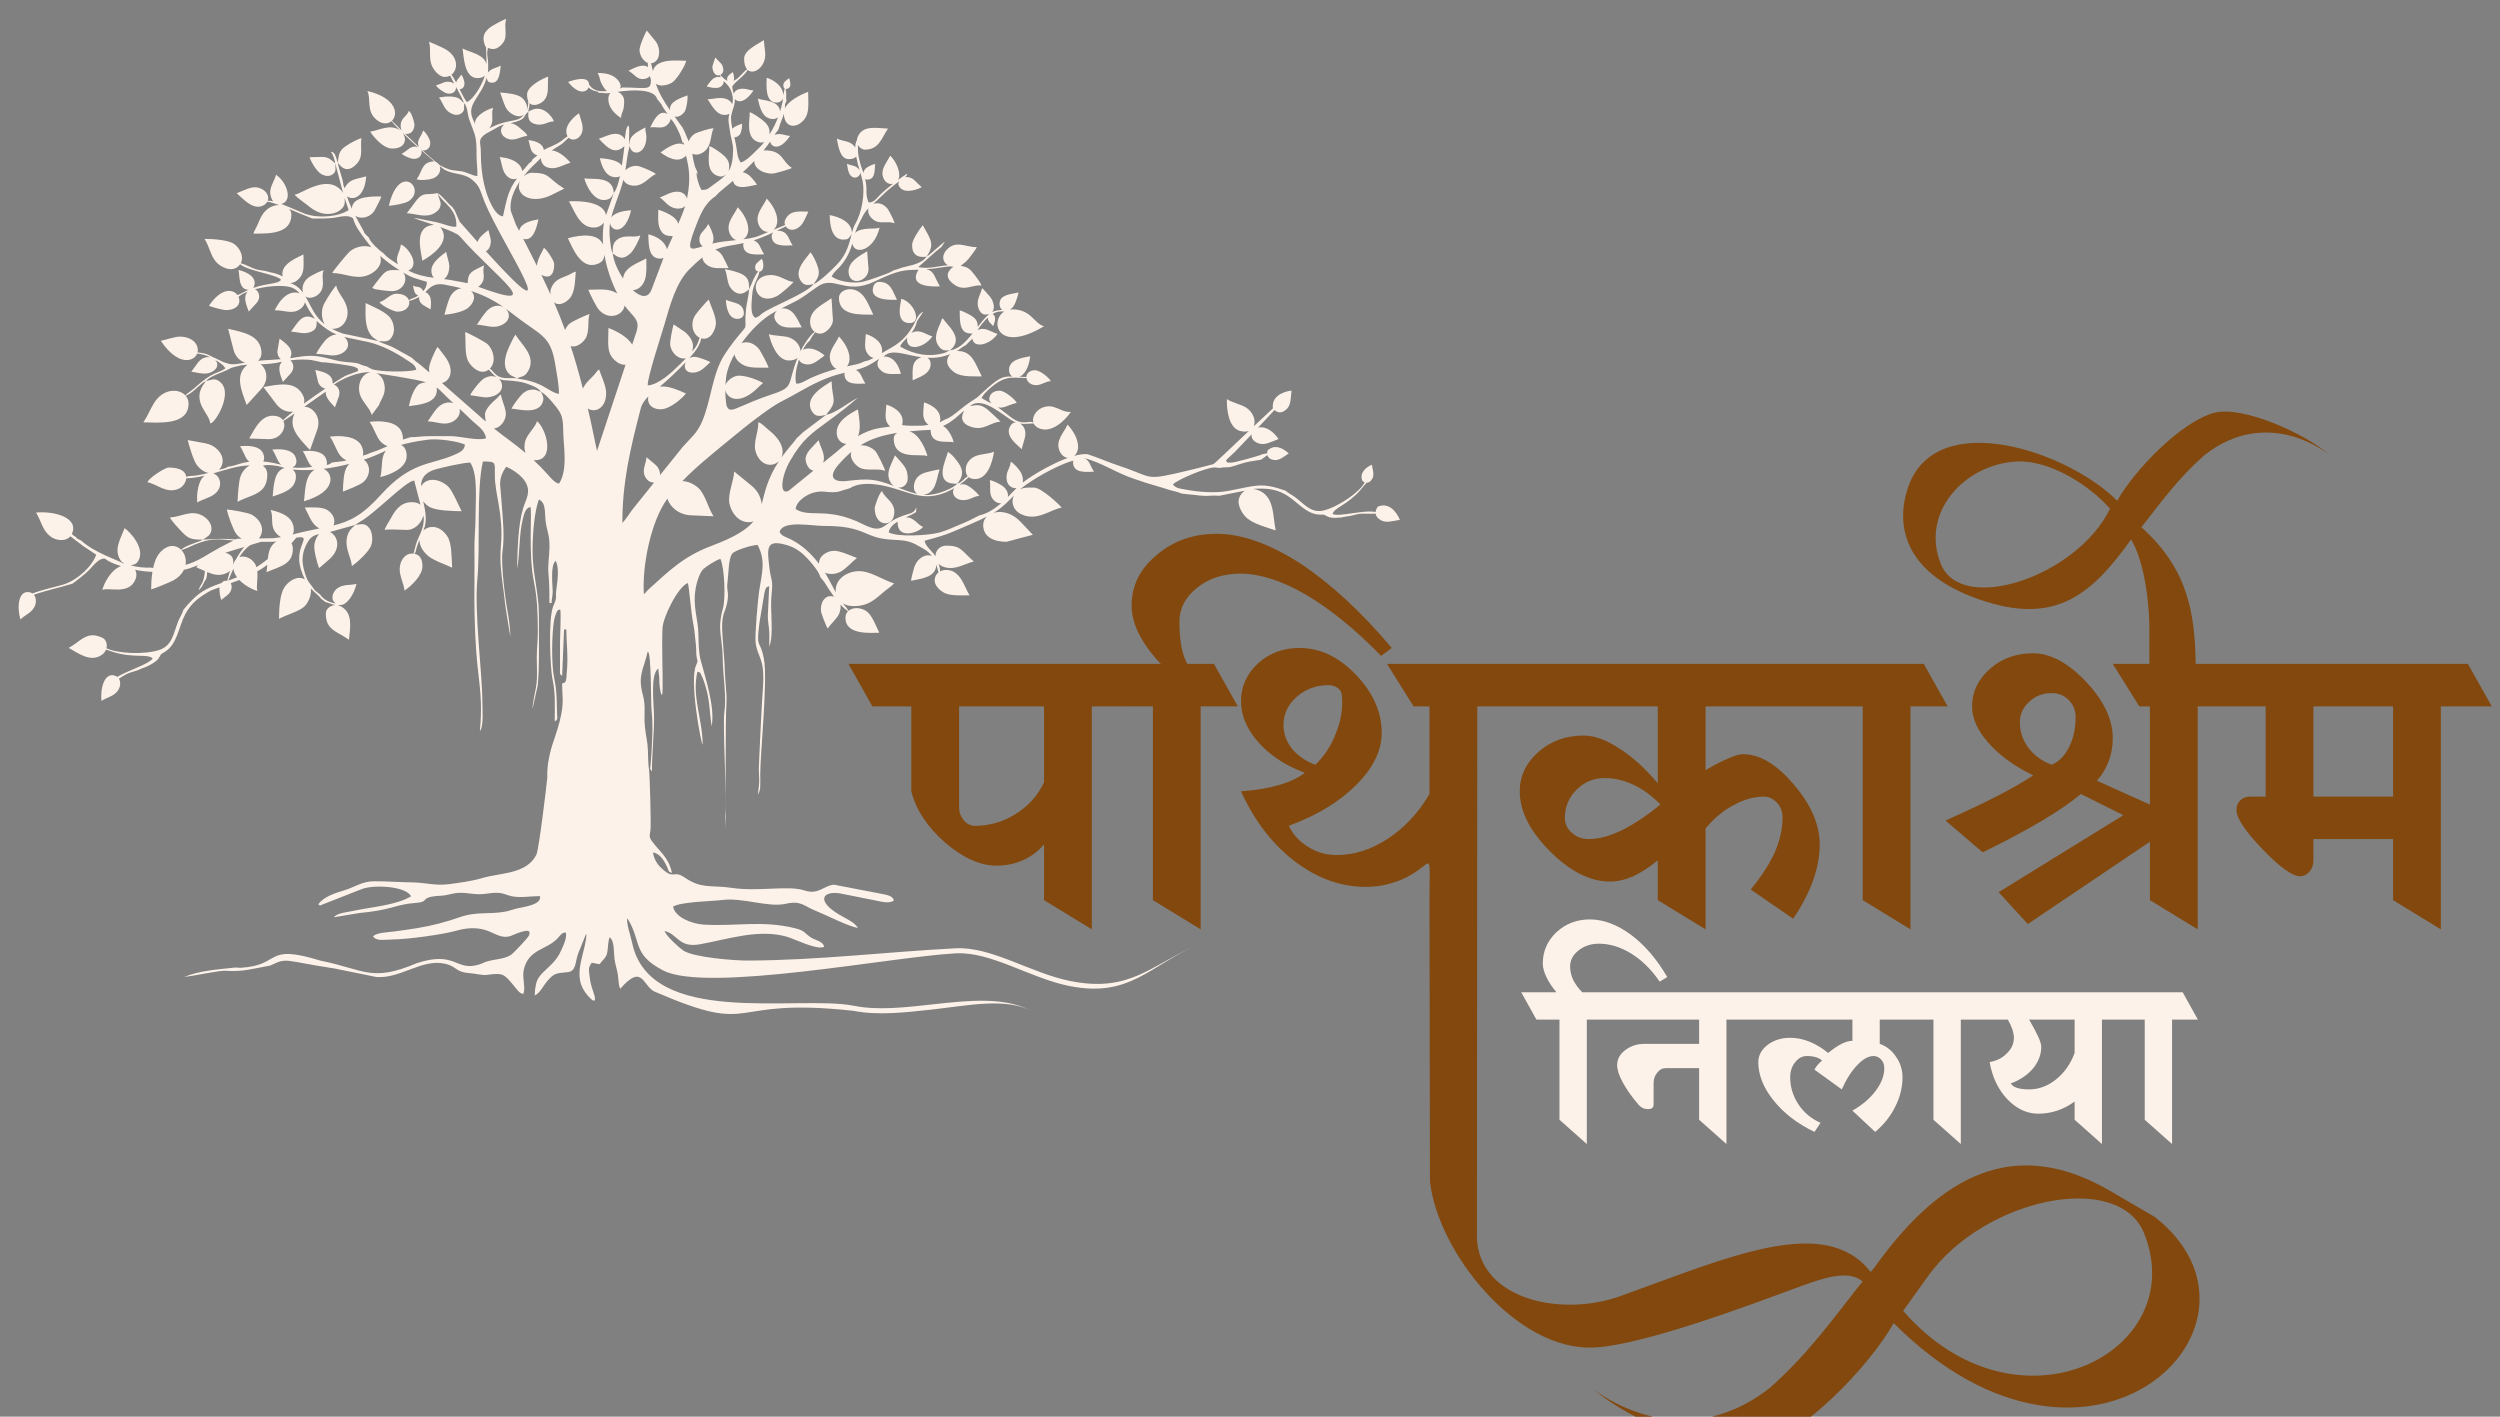 <svg width="120" height="68" viewBox="0 0 120 68" fill="none" xmlns="http://www.w3.org/2000/svg">
<rect x="0" y="0" width="120" height="68" fill="#808080" stroke="none"/>
<path d="M111.045 38.238H114.868V33.906H111.045V38.238ZM70.895 56.71V59.072C70.703 62.294 74.808 63.277 77.772 62.215C82.907 60.376 87.599 58.227 89.793 61.057L89.951 60.871C93.173 56.343 96.747 54.522 101.281 57.161L103.419 58.406C109.983 63.524 100.363 73 90.897 63.508C89.734 65.58 86.548 68.903 84.276 69.505C82.317 70.025 77.994 68.023 76.496 66.688C76.496 66.688 80.587 70.041 84.947 66.621C86.703 65.068 87.829 63.517 89.248 61.701L89.407 61.514C88.801 60.979 87.736 61.262 86.493 61.719C84.174 62.57 78.9 64.578 76.486 64.682C72.807 64.842 69.024 60.139 68.638 56.71L68.615 43.207C68.615 40.485 68.851 41.563 67.239 42.239C66.696 42.46 66.135 42.57 65.557 42.57C64.351 42.57 63.204 42.154 62.117 41.321C61.047 40.489 60.197 39.376 59.569 37.983C60.282 37.932 60.894 37.83 61.404 37.677C61.93 37.524 62.338 37.329 62.627 37.091C61.709 36.751 60.97 36.267 60.41 35.639C59.849 35.01 59.569 34.347 59.569 33.651C59.569 32.954 59.841 32.351 60.384 31.841C60.928 31.349 61.59 31.102 62.372 31.102C63.357 31.102 64.258 31.527 65.073 32.377C65.906 33.243 66.322 34.178 66.322 35.18C66.322 36.029 65.914 36.862 65.099 37.677C64.283 38.493 63.204 39.147 61.862 39.639C62.066 40.064 62.38 40.404 62.805 40.659C63.213 40.914 63.663 41.041 64.156 41.041C65.005 41.041 65.829 40.778 66.628 40.251C67.426 39.724 68.089 39.011 68.615 38.111V33.906H67.851L66.577 31.867H71.036H71.546H87.116L88.263 33.906H81.867V36.964C82.308 36.709 82.674 36.522 82.962 36.403C83.268 36.267 83.498 36.199 83.65 36.199C84.466 36.199 85.281 36.683 86.097 37.652C86.929 38.62 87.346 39.58 87.346 40.531C87.346 41.653 86.921 42.842 86.071 44.099L84.033 42.697C84.525 42.103 84.908 41.517 85.179 40.939C85.434 40.344 85.562 39.784 85.562 39.257C85.562 38.968 85.477 38.73 85.307 38.544C85.12 38.34 84.908 38.238 84.67 38.238C84.194 38.238 83.71 38.374 83.217 38.645C82.725 38.9 82.274 39.274 81.867 39.767V44.609L79.573 43.207V41.296C79.183 41.619 78.792 41.873 78.401 42.06C78.01 42.23 77.636 42.315 77.28 42.315C76.328 42.315 75.368 41.831 74.4 40.862C73.431 39.894 72.948 38.934 72.948 37.983C72.948 37.252 73.245 36.624 73.839 36.097C74.434 35.571 75.156 35.307 76.005 35.307C76.532 35.307 77.101 35.511 77.713 35.919C78.341 36.31 78.962 36.87 79.573 37.601V33.906H72.693H72.183H70.909L70.895 56.71ZM91.351 62.922C96.856 69.241 105.185 64.879 102.922 59.209C101.704 56.156 95.23 57.506 92.54 61.262L91.351 62.922ZM103.17 31.867V30.453C103.203 29.26 102.979 27.008 102.291 25.893C100.438 28.497 98.732 29.947 95.331 28.881C91.262 27.606 90.982 25.102 91.6 23.356C92.954 19.533 99.245 21.65 101.625 24.037C102.443 22.578 104.687 20.238 106.287 19.814C107.666 19.449 110.71 20.858 111.765 21.798C111.765 21.798 108.884 19.436 105.814 21.845C104.578 22.939 103.785 24.03 102.786 25.309C105.052 27.324 105.354 29.494 105.394 31.867H106.127L107.274 33.906H105.49V44.609L103.196 43.207V40.404L97.335 44.354L95.933 42.825L101.922 39.13L99.883 38.111C98.932 38.909 97.361 39.843 95.169 40.914L93.385 39.385C95.339 38.518 96.74 37.796 97.59 37.218C96.689 36.777 95.976 36.259 95.45 35.664C94.923 35.069 94.659 34.483 94.659 33.906C94.659 33.209 94.948 32.606 95.526 32.096C96.086 31.604 96.775 31.357 97.59 31.357C98.422 31.357 99.272 31.816 100.138 32.733C100.988 33.634 101.413 34.534 101.413 35.435C101.413 35.843 101.345 36.216 101.209 36.556C101.073 36.913 100.886 37.218 100.648 37.473L103.196 38.62V33.906H102.686L101.413 31.867H103.17ZM101.28 24.419C100.292 23.286 98.388 22.079 96.817 22.152C94.315 22.27 92.165 24.584 93.157 27.064C94.149 29.543 99.722 27.654 101.28 24.419ZM52.535 31.867L52.534 31.866H55.72C55.278 31.408 54.93 30.932 54.675 30.44C54.437 29.964 54.318 29.505 54.318 29.063C54.318 28.112 54.718 27.305 55.516 26.643C56.314 25.963 57.274 25.623 58.396 25.623C59.602 25.623 60.944 26.099 62.422 27.05C63.883 28.019 65.344 29.369 66.805 31.102L66.295 31.484C65.072 30.227 63.874 29.25 62.702 28.554C61.53 27.874 60.476 27.535 59.542 27.535C58.727 27.535 58.039 27.756 57.478 28.197C56.901 28.656 56.612 29.2 56.612 29.828C56.612 30.745 56.739 31.425 56.994 31.866H58.268L59.415 33.905H57.631V44.608L55.338 43.206V33.905H54.191L54.192 33.906H52.408V44.609L50.114 43.207V40.531C49.843 40.854 49.502 41.109 49.095 41.296C48.704 41.466 48.279 41.551 47.821 41.551C47.039 41.551 46.215 41.177 45.349 40.429C44.5 39.682 43.965 38.867 43.743 37.983V33.906H41.874L40.727 31.867H52.535ZM46.801 39.639C47.498 39.639 48.144 39.453 48.738 39.079C49.35 38.705 49.809 38.195 50.114 37.55V33.906H46.037V38.748C46.037 38.985 46.114 39.198 46.266 39.385C46.419 39.554 46.597 39.639 46.801 39.639ZM63.136 36.709C63.578 36.284 63.909 35.774 64.13 35.18C64.368 34.602 64.462 34.008 64.411 33.396C64.411 33.26 64.351 33.141 64.232 33.039C64.096 32.937 63.944 32.886 63.773 32.886C63.179 32.886 62.669 33.073 62.245 33.447C61.82 33.821 61.607 34.271 61.607 34.798C61.607 35.205 61.743 35.588 62.015 35.944C62.304 36.284 62.678 36.539 63.136 36.709ZM86.607 31.867H92.341L93.487 33.906H91.703V44.609L89.41 43.207V33.906H87.753L86.607 31.867ZM76.26 40.276C76.736 40.276 77.271 40.132 77.866 39.843C78.443 39.554 79.055 39.147 79.701 38.62C79.31 38.212 78.885 37.898 78.426 37.677C77.951 37.456 77.483 37.346 77.025 37.346C76.498 37.346 76.048 37.533 75.674 37.907C75.3 38.28 75.114 38.73 75.114 39.257C75.114 39.546 75.224 39.784 75.445 39.971C75.666 40.175 75.938 40.276 76.26 40.276ZM106.764 33.906L105.617 31.867H118.459L119.606 33.906H117.161V44.609L114.868 43.207V40.276H111.045V41.296C111.045 41.5 110.986 41.678 110.867 41.831C110.731 41.984 110.578 42.06 110.408 42.06C110.034 42.06 109.431 41.627 108.599 40.761C107.766 39.894 107.35 39.266 107.35 38.875C107.35 38.705 107.409 38.552 107.529 38.416C107.664 38.297 107.817 38.238 107.987 38.238H108.752V33.906H106.764ZM98.482 36.709C98.839 36.556 99.119 36.267 99.323 35.843C99.527 35.435 99.629 34.959 99.629 34.415C99.629 34.093 99.518 33.821 99.297 33.6C99.076 33.379 98.805 33.269 98.482 33.269C98.057 33.269 97.701 33.404 97.412 33.676C97.106 33.948 96.953 34.279 96.953 34.67C96.953 35.112 97.089 35.52 97.361 35.894C97.65 36.267 98.023 36.539 98.482 36.709Z" fill="#82480D"/>
<path id="path" fill-rule="evenodd" clip-rule="evenodd" d="M66.135 24.319C66.127 24.337 66.04 24.442 66.027 24.578C65.51 24.452 64.279 24.824 63.963 24.674C64.035 24.366 64.65 24.254 65.281 23.542C65.391 23.417 65.488 23.276 65.612 23.166C65.695 23.166 65.79 23.123 65.871 22.978C65.976 22.789 65.895 22.567 65.846 22.306C65.552 22.439 65.233 22.71 65.4 23.091C65.409 23.095 65.449 23.125 65.505 23.146C65.328 23.572 64.26 24.33 63.53 24.503C62.929 24.645 62.611 24.198 62.162 23.863C62.016 23.753 61.823 23.666 61.708 23.553C60.514 23.131 60.272 23.319 58.962 23.562C58.32 23.682 57.53 23.62 56.899 23.498C56.685 23.456 56.448 23.456 56.3 23.253C56.515 23.016 57.955 22.417 58.307 22.438L58.553 22.46C59.023 22.378 58.8 22.522 59.518 22.274C59.865 22.154 60.191 22.122 60.527 22.067L60.836 21.845C60.862 21.947 60.942 22.054 61.161 22.081C61.405 22.111 61.605 21.93 61.86 21.766C61.594 21.512 61.17 21.293 60.839 21.632C60.839 21.643 60.825 21.693 60.826 21.757L60.519 21.817C60.526 21.819 60.543 21.823 60.556 21.826C60.415 21.876 59.229 22.23 59.04 22.209C58.819 22.185 58.949 22.223 58.847 22.114C58.872 22.071 58.861 22.082 58.913 22.025L59.264 21.7C59.569 21.383 59.837 21.103 60.075 20.853C60.063 20.998 60.116 21.181 60.419 21.284C60.715 21.384 61.011 21.21 61.371 21.072C61.15 20.752 60.788 20.433 60.385 20.528C60.727 20.167 60.987 19.889 61.178 19.681C61.285 19.779 61.492 19.896 61.76 19.636C61.972 19.431 61.953 19.107 61.992 18.747C61.554 18.804 61.03 19.035 61.099 19.599L61.101 19.601C60.846 19.835 60.518 20.143 60.177 20.466C60.288 20.213 60.18 19.828 59.85 19.588C59.609 19.414 59.07 19.306 58.891 19.155C58.878 19.608 58.952 20.534 59.527 20.686C59.699 20.73 59.839 20.725 59.947 20.684C59.119 21.469 58.284 22.269 58.241 22.28C57.817 22.392 57.451 22.485 57.032 22.585C54.875 23.103 55.41 22.92 53.79 22.384C53.257 22.208 52.742 21.981 52.211 21.803C52.035 21.783 51.811 21.814 51.562 21.882C51.672 21.792 51.748 21.643 51.748 21.448C51.748 21.047 51.495 20.652 51.241 20.383C51.079 20.759 50.653 21.136 50.853 21.631C50.944 21.855 51.101 21.964 51.259 21.978C50.613 22.207 49.635 22.739 49.087 23.168C49.114 23.062 49.106 22.925 49.04 22.757C48.963 22.56 48.664 22.238 48.515 22.163C48.488 22.49 48.313 22.583 48.313 22.924C48.313 23.292 48.573 23.458 48.794 23.429C48.666 23.558 48.527 23.706 48.377 23.855C48.404 23.719 48.36 23.553 48.2 23.391C48.073 23.262 47.702 23.082 47.51 23.045C47.563 23.394 47.465 23.672 47.626 23.914C47.753 24.105 47.916 24.17 48.059 24.153C47.753 24.417 47.408 24.647 47.014 24.738L46.913 24.789L46.473 25.009C46.3 25.09 46.169 25.141 46.013 25.207C45.715 25.333 45.411 25.477 45.058 25.57C44.565 25.7 43.055 25.796 42.658 25.55C42.7 25.325 42.871 25.166 43.086 25.036C43.053 25.991 44.22 25.497 44.303 25.285C44.054 25.218 43.873 24.797 43.464 24.841C43.647 24.756 43.829 24.675 43.971 24.581L43.986 24.349C43.84 24.697 43.687 24.61 43.188 24.815C42.318 25.171 42.418 25.664 41.419 25.161C39.714 24.302 38.854 24.878 38.19 24.434C38.223 24.041 38.766 23.692 39.153 23.622C39.533 23.554 39.549 23.619 39.914 23.626C40.323 23.633 40.375 23.536 40.685 23.47L40.83 23.417C41.267 23.14 41.954 23.22 42.405 23.312C43.548 23.546 44.251 24.126 45.436 23.619C45.553 23.569 45.676 23.506 45.798 23.435C45.648 23.66 45.815 24.006 46.242 24.006C46.583 24.006 46.681 23.829 47.003 23.803C46.933 23.673 46.479 23.245 46.242 23.245C46.175 23.245 46.115 23.253 46.062 23.266C46.224 23.152 46.374 23.027 46.492 22.901C46.547 22.947 46.621 22.976 46.717 22.989C47.384 23.076 47.64 22.19 47.713 21.682C47.471 21.792 47.086 21.785 46.831 21.891C46.6 21.986 46.356 22.21 46.356 22.532C46.356 22.672 46.384 22.782 46.45 22.861C46.268 22.967 46.17 23.158 45.949 23.216C46.029 23.098 46.335 22.808 46.073 22.33C45.985 22.17 45.668 21.754 45.493 21.696C45.475 21.958 44.711 23.275 45.949 23.216C45.746 23.444 45.081 23.713 44.608 23.754C44.508 23.762 44.405 23.76 44.3 23.75C44.571 23.73 44.752 23.581 44.871 23.32C44.969 23.104 45.01 22.797 45.101 22.535C44.94 22.548 44.7 22.612 44.513 22.657C44.299 22.709 44.172 22.77 44.046 22.899C43.849 23.099 43.766 23.567 44.044 23.709C43.697 23.638 43.357 23.503 43.102 23.403C43.337 23.431 43.57 23.264 43.57 22.966C43.57 22.458 43.377 22.339 42.961 21.857L42.838 22.133C42.731 22.398 42.529 22.714 42.72 23.107C42.767 23.204 42.83 23.276 42.9 23.325C41.958 22.969 41.671 22.97 40.644 23.087C40.003 23.16 39.724 22.899 40.257 22.293C40.465 22.057 40.666 21.856 40.871 21.686C40.752 21.994 41.044 22.316 41.241 22.435C41.573 22.636 42.165 22.451 42.49 22.607C42.449 22.437 42.129 21.788 42.019 21.657C41.894 21.51 41.578 21.352 41.3 21.375C41.797 21.065 42.348 20.892 43.077 20.776C42.972 20.832 42.9 20.918 42.9 21.041C42.899 22.137 44.198 21.747 44.514 21.895C44.486 21.716 44.171 20.845 43.652 20.705C43.995 20.671 44.391 20.641 44.672 20.633L44.671 20.65C44.67 21.402 45.561 21.135 45.778 21.236C45.76 21.123 45.575 20.604 45.264 20.45C45.409 20.373 45.514 20.34 45.825 20.1C45.95 20.004 46.127 19.823 46.283 19.708C46.155 19.94 46.045 20.321 46.652 20.5C47.244 20.676 47.514 20.275 48.025 20.24C47.989 20.188 47.434 19.678 47.368 19.63C47.057 19.404 46.892 19.428 46.56 19.494C47.177 18.951 48.257 20.054 48.675 20.238C48.708 20.252 48.739 20.265 48.769 20.276C48.691 20.274 48.62 20.299 48.57 20.353C48.12 20.835 48.793 21.326 49.043 21.56C49.08 21.378 49.162 21.16 49.2 20.979C49.27 20.652 49.132 20.428 48.961 20.331C49.158 20.368 49.306 20.329 49.617 20.327C49.662 20.426 49.754 20.514 49.91 20.572C50.498 20.791 51.133 20.172 51.398 19.773C50.876 19.806 50.61 19.319 50.009 19.577C49.737 19.693 49.519 20.023 49.602 20.287C49.383 20.147 49.141 20.468 48.557 20.052L47.887 19.538C47.971 19.57 48.059 19.583 48.246 19.526C48.391 19.481 48.652 19.357 48.802 19.344C48.761 19.197 48.236 18.759 47.991 18.753C47.796 18.747 47.595 18.836 47.525 18.991C47.441 19.175 47.51 19.272 47.585 19.362C47.423 19.289 47.228 19.169 47.115 19.109C47.208 18.869 47.713 18.457 47.95 18.319C48.4 18.058 48.692 18.138 49.271 18.145C49.301 18.367 49.534 18.488 49.724 18.488C49.998 18.488 50.203 18.298 50.44 18.293C50.395 18.199 49.986 17.772 49.659 17.772C49.454 17.772 49.27 17.908 49.268 18.094C49.143 18.093 49.033 18.09 48.935 18.086C49.155 17.987 49.38 17.687 49.45 17.099C49.006 17.182 48.434 17.276 48.435 17.758C48.435 17.902 48.497 18.012 48.59 18.073C48.094 18.06 47.936 18.134 47.157 18.845C46.985 19.003 46.955 19.055 46.738 19.189C46.559 19.3 46.447 19.382 46.289 19.5C46.059 19.673 45.647 20.055 45.391 20.123L45.194 20.225L45.133 20.268L45.113 20.279C45.239 19.755 44.77 19.446 44.353 19.314C44.328 19.683 44.252 20.005 44.429 20.249C44.474 20.311 44.519 20.357 44.564 20.391L44.328 20.428C44.073 20.438 43.545 20.449 43.3 20.406C43.444 19.87 42.968 19.555 42.546 19.422C42.521 19.791 42.445 20.113 42.621 20.357C42.657 20.406 42.693 20.445 42.728 20.476C42.345 20.541 41.902 20.52 41.181 20.935C41.349 20.562 41.227 20.016 41.182 19.651C40.729 19.885 40.161 20.221 40.161 20.767C40.161 21.098 40.386 21.292 40.622 21.307C40.461 21.428 40.288 21.568 40.102 21.732L39.513 22.211C39.536 22.139 39.548 22.059 39.547 21.973C39.545 21.692 39.37 21.434 39.297 21.129C39.163 21.273 39.013 21.425 38.886 21.568C38.784 21.685 38.625 21.91 38.678 22.133C38.749 22.433 38.894 22.57 39.045 22.591L37.86 23.555C37.386 23.807 37.504 22.848 37.917 22.133C38.528 21.075 38.916 20.827 39.868 20.129C40.344 19.781 40.697 19.505 41.173 19.093C40.652 19.362 40.12 19.832 39.652 19.912C40.239 19.206 39.946 19.247 39.915 18.297C39.596 18.509 38.522 19.076 38.993 19.775C39.15 20.008 39.352 19.988 39.652 19.912L38.545 20.75L38.24 21.036C38.146 21.178 37.951 21.39 37.832 21.542C37.701 21.708 37.609 21.82 37.507 21.962C37.653 21.646 37.554 21.152 36.894 20.637C36.73 20.509 36.572 20.314 36.4 20.268C36.413 20.765 36.114 21.271 36.292 21.744C36.538 22.399 37.108 22.425 37.395 22.127C36.808 23.015 36.711 23.663 36.56 24.203C36.533 23.887 36.375 23.547 36.052 23.295L35.241 22.633C35.221 23.094 34.918 23.72 35.014 24.175C35.109 24.628 35.447 25.067 35.951 25.067C36.03 25.067 36.102 25.052 36.168 25.024C35.853 25.41 35.292 25.774 34.169 26.195C32.793 26.71 32.097 27.42 31.136 28.286C31.022 28.389 31.017 28.431 30.906 28.522C30.812 27.206 31.237 25.023 32.026 23.949L32.035 23.937C32.158 24.335 32.593 24.726 33.205 24.737L34.251 24.781C33.991 24.4 33.857 23.718 33.508 23.41C33.301 23.228 33.027 23.102 32.754 23.093C33.428 22.393 34.214 21.768 34.959 21.153C35.474 20.729 35.978 20.315 36.546 19.901C37.495 19.21 37.434 19.341 38.352 18.815C38.935 18.48 39.636 18.119 40.325 17.947L40.546 17.893C40.539 17.915 40.535 17.938 40.535 17.96C40.535 18.494 41.163 18.424 41.541 18.41C41.362 18.152 41.335 17.873 41.082 17.76C41.202 17.726 41.321 17.689 41.442 17.645C41.763 17.526 42.014 17.337 42.208 17.221C42.12 17.34 42.02 17.565 42.316 17.81C42.547 18.002 42.874 17.948 43.244 17.947C43.145 17.545 42.892 17.086 42.414 17.116C42.809 16.714 43.432 17.042 44.229 17.148C44.073 17.187 43.92 17.304 43.853 17.492C43.783 17.69 43.807 18.006 43.807 18.257C44.086 18.109 44.694 17.962 44.67 17.446C44.664 17.312 44.603 17.222 44.515 17.175C44.854 17.192 45.22 17.154 45.609 16.998C45.556 17.052 45.513 17.119 45.488 17.192C45.396 17.46 45.563 17.65 45.692 17.777C46.018 18.099 46.522 18.065 47.128 18.066C46.816 17.476 46.684 16.848 45.962 16.848L45.922 16.85L45.953 16.833C46.133 16.73 46.167 16.655 46.355 16.571L46.659 16.269L46.671 16.247C46.737 16.755 47.532 16.549 47.884 16.024C47.657 15.971 47.466 15.813 47.208 15.788C47.117 15.779 47.014 15.799 46.921 15.841C47.066 15.626 47.237 15.407 47.414 15.243C47.413 15.296 47.426 15.352 47.449 15.397C47.505 15.51 47.6 15.556 47.672 15.656C47.702 15.602 47.722 15.502 47.746 15.436C47.789 15.314 47.765 15.109 47.636 15.074L47.642 15.071C47.849 14.95 47.945 14.949 48.209 14.95C47.49 15.384 47.86 17.008 50.111 15.661C49.631 15.532 49.505 14.849 48.589 14.849C48.546 14.849 48.505 14.852 48.465 14.859C48.506 14.838 48.544 14.812 48.58 14.782C48.731 14.652 48.846 14.227 48.89 14.04C48.536 14.122 47.979 14.13 47.979 14.581C47.979 14.729 48.031 14.823 48.108 14.871C47.907 14.892 47.761 14.908 47.62 14.981C47.799 14.784 47.667 14.388 47.481 14.197C47.375 14.088 47.244 13.908 47.137 13.83C47.085 14.091 46.938 14.268 46.929 14.541C46.92 14.787 47.059 15.098 47.289 15.098C47.368 15.098 47.433 15.087 47.487 15.067C47.461 15.088 47.434 15.112 47.406 15.139C47.239 15.3 47.083 15.494 46.93 15.691L46.93 15.656C46.931 15.391 46.789 15.259 46.62 15.153C46.508 15.083 46.214 14.932 46.067 14.895C46.069 15.182 46.059 15.496 46.154 15.72C46.254 15.955 46.397 16.009 46.678 16.012C46.358 16.411 46.024 16.763 45.588 16.82C46.098 16.425 45.85 15.984 45.507 15.595C45.414 15.491 45.341 15.391 45.252 15.279C45.146 15.396 45.223 15.306 45.154 15.473C45.011 15.819 44.753 16.266 45.098 16.664C45.227 16.813 45.322 16.832 45.588 16.82L45.347 16.936C44.598 17.159 43.859 17.016 43.21 16.637C43.245 16.489 43.391 16.367 43.553 16.203C43.544 16.232 43.538 16.263 43.538 16.295C43.538 16.891 44.388 16.69 44.755 16.143C44.528 16.09 44.338 15.931 44.079 15.906C43.973 15.896 43.849 15.925 43.747 15.984C43.862 15.835 43.965 15.651 44.022 15.407L44.326 14.95C44.003 15.125 44.002 15.352 43.799 15.691C43.371 16.401 42.976 16.574 42.419 16.898L42.331 16.951C42.419 16.454 41.966 16.16 41.561 16.033C41.537 16.401 41.461 16.724 41.637 16.967C41.739 17.108 41.842 17.167 41.935 17.183C41.795 17.258 41.654 17.319 41.537 17.334L41.398 17.385C41.263 17.466 41.013 17.508 40.656 17.585C40.73 17.495 40.777 17.37 40.777 17.217C40.777 16.816 40.524 16.42 40.27 16.152C40.108 16.528 39.682 16.905 39.882 17.4C39.945 17.556 40.041 17.657 40.148 17.708C39.806 17.799 39.403 17.93 38.942 18.133C38.72 18.231 38.419 18.451 38.216 18.41C38.14 18.111 38.215 17.664 38.348 17.261C38.395 17.372 38.504 17.475 38.747 17.493C39.047 17.514 39.281 17.28 39.581 17.064C39.3 16.822 38.889 16.616 38.54 16.794C38.642 16.592 38.752 16.436 38.849 16.37L38.887 16.32C38.931 16.204 39.051 16.059 39.13 15.948C39.221 16.005 39.331 16.029 39.452 16.004C39.682 15.957 39.981 15.639 39.981 15.368L39.912 14.316C39.45 14.652 38.844 14.879 38.887 15.51C38.9 15.687 38.982 15.843 39.108 15.933C38.878 16.06 38.508 16.675 38.424 16.857L38.423 16.859C38.418 16.614 38.228 16.334 37.9 16.206C37.634 16.102 37.106 16.133 36.904 16.036C37.002 16.46 37.295 17.303 37.867 17.303C38.056 17.304 38.194 17.255 38.285 17.178C37.766 18.451 38.15 18.559 37.124 18.904C36.323 19.173 36.029 19.315 35.337 19.605C35.019 19.738 34.899 19.655 34.853 19.352C34.828 19.18 34.815 18.953 34.816 18.721C34.916 19.19 35.552 19.419 36.361 18.627C36.417 18.573 36.432 18.555 36.491 18.502L36.625 18.386C36.393 18.236 35.828 18.031 35.461 18.031C35.216 18.031 34.904 18.254 34.822 18.48C34.834 18.244 34.86 18.017 34.903 17.851C34.973 17.584 35.097 17.294 35.258 17.003C35.279 17.168 35.39 17.343 35.63 17.492C35.942 17.687 36.412 17.646 36.896 17.646C36.86 17.514 36.502 16.828 36.403 16.718C36.135 16.422 35.823 16.381 35.592 16.476C36.031 15.857 36.6 15.294 37.128 15.005L37.29 14.917C37.142 15.056 37.092 15.299 37.341 15.536C37.609 15.79 38.002 15.713 38.483 15.713C38.268 15.337 38.103 14.801 37.57 14.801C37.545 14.801 37.52 14.803 37.495 14.809C38.258 14.413 38.153 14.547 39.234 13.765C40.035 13.186 40.574 14.188 41.975 13.513C43.191 12.928 43.428 12.968 44.087 12.945C43.62 13.697 44.528 13.775 45.113 13.745C44.821 13.226 44.825 12.995 44.456 12.925C44.698 12.907 44.995 12.873 45.381 12.809C45.456 12.796 45.529 12.789 45.6 12.784C45.658 12.801 45.714 12.802 45.771 12.796C45.559 12.945 45.246 13.271 45.809 13.665C46.292 14.004 46.67 13.65 47.11 13.705C47.073 13.57 46.834 13.262 46.706 13.102C46.485 12.825 46.362 12.813 46.114 12.759L46.151 12.729L46.17 12.719H46.164C46.296 12.616 46.394 12.551 46.525 12.38C46.62 12.254 46.813 12.015 46.889 11.866C46.324 11.86 45.898 11.515 45.444 11.987C45.233 12.206 45.225 12.476 45.396 12.653C45.429 12.687 45.461 12.713 45.492 12.734C45.37 12.743 45.245 12.758 45.099 12.782C44.711 12.847 44.486 12.889 44.073 12.821L44.935 12.06L45.188 11.856L45.344 11.622C45.327 11.569 44.578 12.287 44.48 12.315C44.859 11.721 44.715 11.559 44.294 10.81C44.172 10.948 43.804 11.485 43.785 11.713C43.752 12.123 43.964 12.408 44.48 12.315C44.223 12.681 43.668 12.743 43.328 12.836C43.181 12.877 43.053 12.939 42.906 12.973L42.795 13.033C42.615 13.139 41.669 13.47 41.427 13.523C40.95 13.626 40.246 13.517 39.918 13.273C40.063 12.994 40.167 12.979 40.355 12.754C40.641 12.412 40.795 12.092 40.91 11.69C41.011 12.26 41.959 12.042 42.219 10.926C42.012 11.025 41.343 10.882 41.046 11.181C41.1 11.011 41.161 10.88 41.246 10.702C41.36 10.466 41.464 10.257 41.596 10.09L41.692 10C41.679 10.034 41.672 10.071 41.672 10.111C41.672 10.347 41.879 10.551 42.069 10.627C42.326 10.731 42.673 10.605 42.94 10.72C42.901 10.552 42.758 10.289 42.671 10.127C42.481 9.777 42.145 9.702 41.915 9.79L42.588 9.156C42.694 9.063 42.755 9.025 42.866 8.926L43.161 8.7C43.111 8.789 43.093 8.897 43.226 9.031C43.51 9.319 44.156 9.047 44.243 8.979C44.072 8.852 43.894 8.617 43.751 8.551C43.666 8.512 43.541 8.489 43.431 8.501C43.486 8.473 43.531 8.437 43.553 8.331C43.431 8.404 43.275 8.512 43.109 8.634C43.144 8.574 43.165 8.504 43.165 8.426C43.165 8.055 42.936 7.676 42.732 7.473C42.535 7.847 42.244 8.154 42.401 8.539C42.503 8.79 42.697 8.862 42.864 8.819C42.611 9.017 42.365 9.226 42.209 9.385C42.062 9.534 41.966 9.712 41.694 9.722C41.499 9.254 41.664 9.155 41.527 8.592C41.555 8.61 41.59 8.62 41.631 8.62C42.079 8.62 41.959 8.001 42.014 7.875C41.9 7.88 41.601 8.01 41.51 8.138C41.476 8.187 41.453 8.244 41.442 8.301L41.415 8.226C41.108 7.362 41.204 7.192 41.175 6.949C41.249 7.094 41.4 7.183 41.515 7.183C42.192 7.183 42.312 6.636 42.622 6.173C42.023 6.144 41.407 6.004 41.168 6.576C41.14 6.641 41.129 6.704 41.129 6.761L41.123 6.744C41.073 6.835 41.052 6.954 41.051 7.087C41.026 7.042 41 7.006 40.982 6.988C40.742 6.743 40.455 6.79 40.167 6.651C40.23 6.921 40.289 7.639 40.743 7.639C40.938 7.638 41.044 7.585 41.096 7.51C41.138 7.737 41.205 7.975 41.267 8.187C41.243 8.135 41.198 8.081 41.127 8.032C40.997 7.94 40.79 7.929 40.653 7.862C40.676 8 40.708 8.234 40.775 8.35C40.961 8.67 41.319 8.495 41.288 8.259C41.346 8.453 41.396 8.621 41.414 8.732C41.512 9.315 41.379 10.181 41.048 10.759C40.975 10.887 40.93 11.029 40.891 11.178C40.884 10.645 40.259 10.402 39.827 10.325C39.827 10.839 39.945 11.551 40.535 11.498C40.677 11.486 40.673 11.485 40.756 11.407C40.788 11.378 40.854 11.277 40.881 11.22C40.843 11.372 40.809 11.531 40.758 11.686C40.648 12.021 40.546 12.234 40.35 12.495C40.17 12.734 39.331 13.553 39.054 13.635C39.193 13.411 39.381 13.259 39.27 12.857C39.205 12.62 39.029 12.249 38.9 12.111C38.731 12.382 38.024 12.999 38.482 13.542C38.637 13.726 38.816 13.688 39.054 13.635C38.705 14.096 37.035 14.711 36.6 15.035C36.471 15.132 36.418 15.213 36.263 15.255C35.973 15.115 36.089 14.459 36.111 14.088C36.138 13.671 36.419 13.32 36.451 13.037C36.682 13.033 36.68 12.632 36.566 12.419C36.505 12.476 36.336 12.604 36.291 12.674C36.219 12.789 36.23 12.976 36.355 13.02C36.371 13.026 36.386 13.03 36.4 13.033C36.308 13.126 36.245 13.247 36.175 13.391L35.958 13.886C35.958 13.468 35.901 13.322 35.618 13.16C35.477 13.079 34.981 12.938 34.792 12.922C34.932 13.214 34.881 13.614 35.111 13.871C35.453 14.25 35.737 14.081 35.958 13.886C35.941 14.185 35.841 14.544 35.813 14.805C35.678 16.059 36.044 15.357 35.245 16.366C35.071 16.585 34.931 16.792 34.781 17.02C34.188 17.922 34.136 19.227 33.696 20.245C33.446 20.82 33.14 21.03 32.773 21.449L31.681 22.808C31.69 22.633 31.616 22.429 31.432 22.282L31.032 21.948C31.02 22.178 30.866 22.487 30.911 22.715C30.955 22.941 31.121 23.161 31.372 23.163L31.395 23.163L30.354 24.459C30.221 24.639 30.009 24.975 29.873 25.093C29.872 23.135 30.261 21.506 30.759 19.591C30.815 19.379 30.956 19.191 31.124 19.025C31.041 19.326 31.24 19.646 31.707 19.646C32.164 19.646 32.765 19.101 32.924 18.886C32.541 18.718 32.058 18.5 31.672 18.561C32.005 18.28 32.513 17.813 32.919 17.381C32.804 17.602 32.88 17.887 33.242 17.887C33.628 17.887 33.816 17.631 34.097 17.38C34.021 17.33 33.497 17.127 33.343 17.127C33.243 17.127 33.155 17.155 33.084 17.2C33.27 16.991 33.421 16.799 33.502 16.652C33.562 16.543 33.642 16.379 33.657 16.239C34.075 16.366 34.338 15.884 34.362 15.54C34.386 15.206 34.113 14.68 34.019 14.377C33.859 14.533 33.424 15.016 33.331 15.198C33.127 15.592 33.264 16.059 33.583 16.21C33.548 16.317 33.502 16.444 33.469 16.519C33.424 16.624 33.333 16.749 33.225 16.877C33.249 16.798 33.263 16.704 33.263 16.595C33.263 16.326 33.03 16.066 32.894 15.948L32.336 15.571C32.289 15.688 32.142 16.413 32.17 16.568C32.253 17.027 32.642 17.277 32.933 17.193C32.806 17.322 32.684 17.438 32.599 17.524C32.251 17.871 31.613 18.471 31.09 18.5C31.074 18.107 31.74 16.099 31.898 15.555C32.162 14.649 32.45 13.569 33.08 12.934C33.32 12.691 33.53 12.504 33.72 12.358C33.721 12.487 33.795 12.626 33.976 12.743C34.245 12.916 34.555 12.867 34.969 12.867C34.873 12.69 34.724 12.313 34.597 12.172C34.512 12.078 34.421 12.019 34.331 11.987C34.768 11.796 35.148 11.791 35.695 11.668C35.682 11.696 35.676 11.726 35.676 11.757C35.676 12.29 36.303 12.22 36.681 12.206C36.492 11.933 36.472 11.636 36.174 11.537C36.42 11.458 36.7 11.351 37.023 11.198L37.119 11.153C37.072 11.2 37.042 11.262 37.042 11.327C37.042 11.86 37.67 11.79 38.047 11.776C37.816 11.441 37.838 11.072 37.296 11.073L37.286 11.073L37.72 10.867C37.81 11.002 37.995 11.087 38.22 10.983C38.53 10.839 38.614 10.557 38.8 10.159C38.252 10.139 37.895 10.114 37.685 10.564C37.65 10.638 37.653 10.725 37.686 10.804L37.652 10.815C37.48 10.883 37.3 10.958 37.129 11.029C37.236 10.939 37.31 10.791 37.31 10.599C37.31 10.198 37.057 9.803 36.803 9.534C36.641 9.91 36.215 10.287 36.415 10.782C36.519 11.039 36.712 11.144 36.891 11.129C36.599 11.252 36.363 11.352 36.286 11.373C36.094 11.424 35.888 11.459 35.674 11.487C35.814 11.405 35.917 11.24 35.917 11.013C35.917 10.612 35.664 10.217 35.41 9.948C35.248 10.324 34.822 10.701 35.022 11.196C35.096 11.379 35.214 11.485 35.341 11.526C34.948 11.568 34.548 11.603 34.192 11.69C34.232 11.613 34.254 11.511 34.243 11.382C34.229 11.213 34.089 10.888 33.992 10.75C33.877 11.032 33.631 11.127 33.583 11.382C33.541 11.602 33.617 11.751 33.731 11.822C33.112 12.017 32.933 12.083 33.353 10.976C33.607 10.305 33.813 9.773 34.336 9.423L34.437 9.321C34.497 9.236 34.792 9.013 35.184 8.681C35.291 9.211 36.155 8.871 36.339 8.868C36.205 8.668 36.207 8.686 36.096 8.556C35.954 8.384 35.798 8.296 35.655 8.267C35.834 8.102 36.02 7.922 36.204 7.728C36.207 8.108 36.646 8.334 37.066 8.334C37.205 8.334 37.938 8.114 38.011 8.061C37.506 7.734 37.591 7.218 36.712 7.218C36.691 7.218 36.67 7.22 36.65 7.223C36.762 7.085 36.869 6.943 36.971 6.796C37.01 7.063 37.423 7.268 37.925 6.521C37.691 6.516 37.525 6.391 37.247 6.454C37.22 6.46 37.196 6.468 37.173 6.477C37.22 6.402 37.271 6.332 37.328 6.276L37.379 6.177C37.442 5.902 37.555 5.726 37.625 5.462C37.646 6.113 38.178 6.192 38.553 5.793C38.877 5.447 38.791 5.012 38.791 4.409C38.456 4.533 37.847 4.818 37.672 5.208C37.679 5.145 37.684 5.076 37.685 5L37.791 4.714L37.753 4.783C37.748 4.791 37.741 4.807 37.733 4.818C37.733 4.64 37.758 4.448 37.711 4.276C38.024 4.24 37.941 3.985 37.883 3.754C37.745 3.844 37.58 3.95 37.603 4.118C37.615 4.209 37.621 4.215 37.663 4.251C37.639 4.348 37.624 4.462 37.609 4.577C37.567 4.095 37.097 3.819 36.801 3.734C36.801 4.011 36.687 4.959 37.302 4.924C37.405 4.918 37.534 4.844 37.587 4.743C37.58 4.794 37.572 4.844 37.562 4.891C37.526 5.063 37.486 5.211 37.441 5.354C37.408 4.797 36.595 4.835 36.379 4.732C36.437 5.046 36.54 5.411 36.743 5.584C36.915 5.732 37.201 5.762 37.349 5.627C37.261 5.859 37.094 6.222 36.932 6.453C36.959 6.201 36.895 6.034 36.69 5.842C36.542 5.705 36.145 5.427 35.984 5.384C36.011 5.706 35.742 6.633 36.424 6.825C36.538 6.858 36.62 6.842 36.688 6.806C36.572 6.982 36.376 7.155 36.25 7.28C36.091 7.44 35.779 7.747 35.553 7.8C35.373 7.531 35.396 7.302 35.321 6.916C35.297 6.792 35.272 6.683 35.248 6.583C35.365 6.609 35.497 6.488 35.533 6.425C35.583 6.341 35.636 6.054 35.616 5.936C35.523 5.975 35.272 6.046 35.152 6.182C35.118 6.023 35.094 5.865 35.089 5.671C35.087 5.568 35.105 5.521 35.123 5.445C35.169 5.256 35.213 5.183 35.25 5.008C35.271 4.907 35.277 4.824 35.274 4.753C35.41 4.927 35.761 4.952 36.169 4.342C35.935 4.337 35.77 4.212 35.492 4.275C35.337 4.311 35.252 4.4 35.224 4.498C35.192 4.396 35.155 4.295 35.147 4.148C35.32 3.89 35.718 3.657 35.891 3.357C36.19 3.621 36.767 3.197 36.732 2.563L36.662 1.923C36.386 2.125 35.718 2.396 35.718 2.817C35.718 3.064 35.774 3.229 35.861 3.327C35.645 3.472 35.532 3.699 35.289 3.839C35.261 3.855 35.235 3.868 35.209 3.879C35.269 3.775 35.22 3.613 35.182 3.461C35.044 3.551 34.879 3.657 34.902 3.826C34.905 3.85 34.908 3.868 34.911 3.882C34.79 3.827 34.689 3.709 34.569 3.599C34.665 3.555 34.736 3.446 34.718 3.326C34.681 3.069 34.618 3.064 34.441 2.874C34.422 2.853 34.409 2.837 34.389 2.817L34.333 2.763C34.313 2.822 34.183 3.182 34.192 3.241C34.241 3.578 34.414 3.656 34.549 3.607C34.562 3.647 34.578 3.683 34.597 3.716C34.58 3.709 34.562 3.703 34.543 3.698C34.392 3.662 34.242 3.757 34.169 3.831C34.09 3.911 33.979 4.057 33.917 4.149C34.131 4.191 34.137 4.221 34.38 4.221C34.613 4.221 34.754 4.04 34.736 3.889C34.896 4.05 35.098 4.202 35.167 4.637C35.188 4.763 35.174 4.881 35.147 4.997C35.087 4.871 34.959 4.761 34.766 4.723C34.47 4.666 34.233 4.761 33.965 4.763C34.196 5.107 34.422 5.577 34.863 5.51C34.919 5.501 34.968 5.485 35.01 5.462C34.969 5.621 34.949 5.791 34.991 5.984L35.03 6.243C35.064 6.568 35.192 6.877 35.189 7.191C35.184 7.682 35.119 7.979 34.975 8.21C35.04 7.884 34.991 7.695 34.753 7.473C34.606 7.335 34.209 7.057 34.047 7.014C34.075 7.336 33.806 8.263 34.488 8.456C34.677 8.509 34.778 8.429 34.873 8.349C34.704 8.549 34.459 8.714 34.123 8.957C33.969 9.068 33.937 9.118 33.676 9.118C33.544 8.914 33.441 8.552 33.423 8.279L33.485 8.389L33.458 8.216L33.362 8.011C33.316 7.838 33.244 7.577 33.236 7.379C33.345 7.432 33.476 7.43 33.567 7.4C34.225 7.179 34.07 6.422 34.258 6.166C34.139 6.127 33.444 6.359 33.34 6.426C33.202 6.516 33.107 6.646 33.058 6.784C32.996 6.631 32.921 6.484 32.865 6.329L32.763 6.126C32.635 5.941 32.505 5.764 32.378 5.59C32.572 5.668 32.805 5.458 32.867 5.352C32.944 5.22 33.029 4.766 32.997 4.579C32.789 4.667 32.072 4.858 32.169 5.298C31.887 4.896 31.637 4.491 31.477 4.013C31.713 4.205 32.143 4.052 32.289 3.942C32.479 3.8 32.872 3.204 32.939 2.918C32.594 2.918 31.486 2.766 31.334 3.418C31.319 3.328 31.305 3.244 31.277 3.15C31.262 3.101 31.255 3.066 31.249 3.04C31.312 3.034 31.377 3.011 31.442 2.965C31.726 2.765 31.674 2.234 31.471 1.983L31.046 1.466C30.989 1.536 30.685 2.219 30.696 2.413C30.711 2.663 30.875 2.938 31.091 3.019C31.092 3.109 31.096 3.17 31.104 3.226C30.871 3.034 30.441 3.258 30.163 3.397C30.409 3.523 30.554 3.792 30.833 3.796C30.973 3.797 31.12 3.747 31.196 3.653L31.242 3.821C31.259 4.38 31.016 4.199 29.873 4.199L29.767 4.252C29.809 4.158 29.8 4.038 29.705 3.903C29.47 3.569 29.063 3.498 28.682 3.506C28.859 3.795 28.709 3.809 29.024 4.258C29.056 4.303 29.093 4.34 29.133 4.368C28.83 4.401 28.511 4.384 28.301 4.098L28.274 4.056C28.268 3.54 27.267 3.933 27.267 3.933C27.772 4.568 28.168 4.437 28.254 4.193C28.351 4.315 28.571 4.391 28.73 4.402C28.718 4.409 28.698 4.402 28.691 4.42L28.747 4.453C29.041 4.46 29.075 4.495 29.304 4.465C29.241 4.523 29.2 4.617 29.2 4.751C29.2 5.16 29.492 5.452 29.808 5.664C29.83 5.326 29.96 5.4 29.96 4.852C29.96 4.624 29.806 4.464 29.637 4.409C30.239 4.318 31.405 4.23 31.546 4.757L31.749 5.008C31.811 5.152 31.929 5.31 32.041 5.468C32.011 5.452 31.975 5.437 31.933 5.425C31.591 5.328 31.359 5.816 31.21 6.117C31.482 6.069 31.76 6.196 31.985 6.031C32.1 5.947 32.188 5.814 32.189 5.691L32.206 5.721C32.365 5.849 32.651 6.421 32.713 6.684L32.779 6.892L32.815 6.813C32.818 6.859 32.822 6.903 32.828 6.948C32.512 6.752 31.972 7.118 31.707 7.317C32.022 7.551 32.509 7.834 32.877 7.523C32.897 7.506 32.915 7.489 32.931 7.471C33.049 7.972 33.184 8.527 32.975 9.539C32.933 9.361 32.773 9.201 32.508 9.201C32.163 9.201 31.958 9.389 31.666 9.475C31.928 9.648 32.105 10.013 32.559 10.013C32.709 10.013 32.818 9.963 32.888 9.889C32.818 10.114 32.695 10.42 32.558 10.742C32.468 10.43 32.071 10.224 31.599 10.066C31.599 10.388 31.559 10.743 31.683 10.996C31.812 11.262 31.959 11.33 32.298 11.335L32.015 11.965C31.951 11.692 31.664 11.373 31.12 11.247C31.147 11.495 31.046 12.412 31.678 12.413C31.744 12.413 31.801 12.402 31.849 12.38L31.283 13.877C31.113 14.355 30.741 14.262 30.374 13.926C30.604 13.921 30.856 13.753 30.963 13.405C31.051 13.12 31.023 12.742 31.023 12.402C30.684 12.608 29.947 12.809 29.909 13.371C29.647 12.977 29.445 12.518 29.414 12.164C29.65 12.349 29.882 12.517 30.271 12.153C30.423 12.011 30.673 11.539 30.735 11.299C30.48 11.421 30.091 11.279 29.786 11.412C29.347 11.603 29.418 11.933 29.414 12.164C29.325 12.013 29.312 11.739 29.288 11.578C29.255 11.345 29.248 11.084 29.265 10.843C29.268 10.801 29.274 10.754 29.282 10.705C29.336 11.133 30.015 11.289 30.293 10.094C30.021 10.109 29.509 10.177 29.337 10.447C29.408 10.165 29.514 9.859 29.578 9.686C29.711 9.329 29.814 9.045 29.922 8.632C29.971 8.742 30.072 8.823 30.159 8.858C30.804 9.114 31.175 8.436 31.483 8.362C31.419 8.255 30.738 7.984 30.615 7.968C30.377 7.938 30.154 8.03 30.019 8.18C30.066 7.899 30.083 7.654 30.149 7.316L30.224 7.002C30.318 7.538 31.026 7.414 31.026 6.574C31.026 6.406 30.975 6.342 30.975 6.117C30.69 6.285 30.215 6.467 30.214 6.878C30.214 6.912 30.216 6.945 30.22 6.975C30.146 6.813 30.255 6.213 30.168 6.02C30.051 6.106 30.017 6.4 29.994 6.704C29.979 6.657 29.953 6.61 29.902 6.562C29.55 6.23 29.032 6.589 28.744 6.656C29.16 7.107 29.517 7.451 29.97 7.012C29.965 7.067 29.96 7.119 29.954 7.169C29.932 7.34 29.899 7.636 29.849 7.955C29.67 7.671 29.097 7.612 28.793 7.594C28.882 7.976 29.071 8.507 29.553 8.507C29.634 8.507 29.703 8.49 29.758 8.456C29.684 8.799 29.588 9.111 29.462 9.266C29.422 8.411 28.433 8.635 28.047 8.561C28.148 8.95 28.522 9.691 29.084 9.593C29.361 9.545 29.377 9.386 29.462 9.266L29.087 10.337C29.048 9.982 28.586 9.606 27.306 9.664C27.553 10.022 27.786 10.974 28.561 10.92C28.736 10.908 28.891 10.816 28.987 10.687C28.957 10.863 28.945 11.064 28.939 11.197C28.931 11.374 28.935 11.557 28.95 11.743C28.719 11.196 27.936 11.252 27.259 11.434C27.486 11.905 27.896 12.98 28.688 12.665C28.918 12.574 28.991 12.459 29.009 12.217C29.12 12.872 29.346 13.534 29.632 14.093L29.596 14.07C29.2 13.831 28.785 13.907 28.241 13.907C28.276 14.036 28.617 14.726 28.748 14.87C29.248 15.423 29.932 15.108 29.978 14.667C30.39 15.221 30.758 15.339 30.536 15.967L30.347 16.54C30.103 16.147 29.562 15.876 29.206 15.744C29.206 16.427 29.102 16.889 29.47 17.255C29.669 17.454 29.863 17.522 30.027 17.505L28.656 21.645L28.346 20.176C28.302 19.98 28.258 19.791 28.214 19.606C28.572 19.847 29.125 19.578 29.093 18.823C29.08 18.492 28.863 18.054 28.756 17.731C28.62 17.837 28.632 17.868 28.516 17.998C28.375 18.156 28.1 18.376 27.98 18.654C27.785 17.893 27.594 17.228 27.391 16.61C27.664 16.708 27.97 16.451 28.095 16.263C28.324 15.919 28.179 15.35 28.306 15.076C28.149 15.104 27.471 15.43 27.353 15.523C27.253 15.603 27.174 15.718 27.126 15.844C26.96 15.391 26.784 14.953 26.591 14.509C26.775 14.673 27.073 14.605 27.323 14.346C27.598 14.06 27.601 13.52 27.637 13.037C27.488 13.076 27.438 13.135 27.291 13.2C26.995 13.329 26.758 13.384 26.584 13.608C26.515 13.698 26.42 13.861 26.42 14.001C26.42 14.05 26.422 14.097 26.427 14.14C26.288 13.831 26.14 13.517 25.981 13.189C26.003 13.202 26.027 13.215 26.053 13.226C26.602 13.464 26.62 12.769 26.594 12.626C26.566 12.47 26.242 11.97 26.104 11.893C26.102 11.97 25.794 12.395 25.771 12.76C25.623 12.462 25.465 12.151 25.298 11.822L25.111 11.458C25.195 11.493 25.295 11.495 25.393 11.446C25.575 11.356 25.724 11.108 25.844 10.529C25.508 10.59 25.038 10.686 24.928 11.041C24.923 11.055 24.92 11.069 24.917 11.082L24.766 10.789L24.518 10.125C24.442 9.633 24.672 9.123 24.952 8.707C24.922 8.779 24.905 8.86 24.905 8.952C24.904 9.438 25.594 9.787 26.475 9.357L27.085 9.054C26.229 8.533 26.439 8.293 25.513 8.293C25.428 8.293 25.262 8.348 25.125 8.468C25.279 8.27 25.434 8.105 25.55 7.99C25.731 7.809 25.86 7.685 25.962 7.592C25.977 7.909 26.195 8.074 26.522 8.074C26.809 8.074 27.12 7.876 27.386 7.814C27.043 7.41 26.729 7.246 26.483 7.217C26.587 7.155 26.717 7.076 26.9 6.957C27.083 6.838 27.157 6.721 27.3 6.611C27.453 6.757 27.72 6.726 27.876 6.484C28.087 6.157 27.878 5.776 27.792 5.437C27.575 5.583 27.183 5.931 27.183 6.3C27.183 6.397 27.206 6.477 27.244 6.54C27.223 6.556 27.203 6.571 27.185 6.583L27.046 6.684C26.885 6.846 26.515 7.012 26.272 7.109L26.1 7.199C26.094 7.018 25.904 6.779 25.363 6.724C25.427 6.887 25.436 7.123 25.54 7.274C25.613 7.38 25.704 7.442 25.803 7.449C25.703 7.537 25.599 7.623 25.562 7.648L25.512 7.749C25.293 7.895 25.24 8.077 25.063 8.206C25.037 7.944 24.752 7.614 23.986 7.537C24.079 7.775 24.092 8.12 24.245 8.342C24.395 8.56 24.596 8.65 24.811 8.57C24.769 8.63 24.726 8.69 24.687 8.751C24.567 8.943 24.533 9.003 24.445 9.22C24.312 9.548 24.227 10.024 24.142 10.386C23.726 10.352 23.413 9.475 23.314 9.135C23.143 8.553 23.077 7.919 23.077 7.216C23.077 6.862 22.907 6.693 23.319 6.422L23.973 6.059C24.052 6.024 24.13 5.998 24.208 5.976C23.995 6.121 23.968 6.456 24.297 6.627C24.682 6.827 24.95 6.549 25.31 6.524C25.252 6.356 25.126 6.306 24.995 6.18C24.813 6.004 24.641 5.925 24.495 5.91C24.586 5.89 24.678 5.87 24.771 5.842C25.281 5.69 25.093 5.56 25.359 5.366C25.345 5.657 25.36 5.863 25.684 5.955C26.066 6.063 26.251 5.84 26.587 5.822C26.502 5.585 26.005 4.927 25.359 5.366C25.37 5.234 25.422 5.107 25.418 4.947C25.603 5.144 25.954 4.986 26.101 4.832C26.38 4.538 26.272 4.118 26.313 3.676C25.996 3.792 25.299 4.151 25.299 4.538C25.3 4.677 25.322 4.781 25.358 4.857C25.354 5.022 25.338 5.161 25.286 5.288C25.348 5.061 25.199 4.808 25.035 4.68C24.821 4.513 24.327 4.462 24.009 4.44C24.11 4.703 24.207 5.104 24.369 5.297C24.529 5.486 24.925 5.723 25.177 5.473L25.17 5.481C24.961 5.735 24.864 5.74 24.487 5.814C23.902 5.928 23.681 6.069 23.471 6.166C23.484 6.153 23.495 6.142 23.502 6.133C23.741 5.839 23.554 5.529 23.665 5.179C23.385 5.245 22.802 5.555 22.802 5.89L22.804 5.958C22.645 5.598 22.487 5.343 22.774 4.86C23.022 4.443 23.213 4.231 23.366 3.714C23.371 3.859 23.415 3.97 23.628 3.97C23.996 3.97 24.003 3.358 24.037 3.153C23.849 3.252 23.535 3.298 23.415 3.494L23.432 3.337C23.437 3.109 23.436 2.96 23.404 2.754C23.363 2.489 23.399 2.446 23.42 2.296C23.712 2.429 23.935 2.325 24.142 2.059C24.393 1.739 24.169 1.268 24.301 0.911C24.149 0.946 23.599 1.245 23.481 1.348C23.193 1.602 23.141 1.806 23.292 2.224L23.331 2.248C23.334 2.578 23.357 2.838 23.351 3.083C23.234 2.602 22.575 2.524 22.203 2.327C22.261 2.685 22.273 3.748 22.913 3.748C23.096 3.748 23.208 3.7 23.274 3.622C23.256 3.686 23.233 3.752 23.206 3.82C23.063 4.175 22.75 4.72 22.418 4.905C22.329 4.82 22.198 4.557 22.057 4.278C22.168 4.289 22.292 4.201 22.296 4.002C22.298 3.918 22.206 3.61 22.131 3.586C22.075 3.724 21.95 3.783 21.903 3.933L21.895 3.961C21.817 3.813 21.741 3.679 21.671 3.585C22.011 3.323 22.019 2.643 21.237 2.287C21.03 2.193 20.789 2.076 20.593 2.003C20.7 2.365 20.579 2.75 20.713 3.115C20.793 3.331 21.061 3.692 21.353 3.692C21.446 3.692 21.532 3.669 21.606 3.628C21.665 3.755 21.74 3.901 21.809 4.031C21.745 3.967 21.64 3.923 21.489 3.923C21.271 3.923 21.141 4.064 20.936 4.081C20.936 4.19 21.306 4.439 21.418 4.472C21.743 4.566 21.92 4.354 21.883 4.167L21.96 4.303C22.042 4.445 22.222 4.789 22.273 4.953L22.068 4.752C21.842 4.585 21.344 4.623 21.073 4.68C21.273 4.94 21.306 5.262 21.639 5.436C21.791 5.514 21.981 5.557 22.14 5.444C22.326 5.313 22.27 5.172 22.273 4.953C22.453 5.117 22.427 5.472 22.531 5.758C22.815 6.536 22.878 6.516 22.874 7.445C22.873 7.773 22.933 8.204 22.915 8.449C22.666 8.447 22.418 8.243 22.06 8.21C21.581 8.166 21.512 8.13 21.15 7.952C21.123 7.933 21.093 7.911 21.062 7.888C21.027 7.838 20.979 7.798 20.92 7.775C20.735 7.623 20.511 7.426 20.278 7.212C20.477 7.272 20.732 7.061 20.63 6.737C20.59 6.61 20.432 6.344 20.311 6.265C20.233 6.556 19.955 6.736 20.114 7.06C19.881 6.844 19.646 6.62 19.437 6.416C19.463 6.425 19.492 6.43 19.522 6.43C19.81 6.43 19.913 6.134 19.889 5.94C19.874 5.821 19.729 5.332 19.617 5.332C19.562 5.535 19.336 5.618 19.259 5.853C19.215 5.986 19.223 6.144 19.278 6.261C19.078 6.064 18.913 5.898 18.813 5.796C19.134 5.486 19.022 4.694 17.633 4.368C17.813 4.746 17.603 5.251 17.972 5.651C18.277 5.982 18.602 5.978 18.793 5.813C18.869 5.917 19.017 6.076 19.204 6.263L19.169 6.238C18.72 5.946 18.223 6.248 17.768 6.32C17.952 6.595 18.393 7.131 18.833 7.131C19.454 7.131 19.554 6.677 19.322 6.379C19.543 6.593 19.803 6.835 20.064 7.069L20.06 7.068C19.703 6.943 19.566 7.253 19.285 7.376C19.381 7.484 19.668 7.6 19.799 7.62C20.131 7.673 20.301 7.397 20.22 7.209C20.444 7.409 20.662 7.598 20.848 7.755C20.809 7.748 20.768 7.748 20.723 7.755C20.222 7.831 20.254 8.283 19.998 8.605C20.18 8.672 20.592 8.63 20.76 8.572C21.091 8.459 21.182 8.171 21.105 7.968C21.226 8.066 21.314 8.132 21.353 8.154C21.762 8.383 22.247 8.303 22.63 8.602C23.06 8.938 23.042 9.164 23.261 9.697C24.093 11.728 27.456 16.631 23.322 12.06C23.451 12.001 23.56 11.838 23.56 11.543C23.56 11.466 23.467 11.172 23.445 11.042C23.246 11.2 22.991 11.38 22.923 11.614C22.662 11.322 22.377 10.998 22.063 10.64L21.823 10.095L21.708 9.93C21.517 9.802 21.232 9.381 20.998 9.27C20.381 9.402 20.321 9.119 19.811 9.858C19.707 10.008 19.608 10.113 19.527 10.234C19.98 10.255 20.457 10.489 20.878 10.215C21.033 10.114 21.169 9.985 21.15 9.728L20.998 9.27C21.244 9.746 21.962 10.015 21.902 10.884C21.63 10.912 21.262 10.731 20.967 10.67C19.186 10.302 19.951 10.498 20.846 10.799C19.804 10.835 20.231 12.12 20.271 12.516C20.749 12.256 21.596 11.635 21.202 10.995C21.166 10.936 21.17 10.938 21.12 10.893C21.556 11.048 21.966 11.216 22.07 11.344C23.8 13.324 26.342 15.018 22.956 13.766C23.004 13.734 23.045 13.693 23.079 13.655C23.358 13.343 23.113 13.037 23.245 12.742C23.175 12.758 22.806 12.943 22.726 12.997C22.514 13.137 22.461 13.269 22.446 13.592L22.448 13.593L21.643 13.443C21.527 13.425 21.417 13.409 21.311 13.395C21.455 13.298 21.568 13.091 21.568 12.747C21.568 12.646 21.445 12.258 21.416 12.088C21.11 12.331 20.706 12.611 20.706 13C20.706 13.142 20.753 13.256 20.825 13.334C20.401 13.279 20.026 13.207 19.594 12.984C19.735 12.947 19.848 12.815 19.848 12.6C19.848 12.307 19.5 11.815 19.24 11.738C19.209 12.114 18.941 12.33 19.106 12.693C18.865 12.539 18.547 12.328 18.462 12.212L18.412 12.161C18.219 12.032 17.768 11.633 17.702 11.4L17.499 11.198C17.47 11.089 17.266 10.766 17.056 10.361C17.308 10.533 17.776 10.46 17.993 10.079C18.06 9.962 18.287 9.51 18.307 9.429C17.993 9.437 16.908 9.367 16.888 10.019C16.798 9.824 16.716 9.62 16.657 9.418C16.919 9.633 17.501 9.512 17.578 8.465C17.363 8.533 16.956 8.587 16.774 8.736C16.649 8.837 16.579 8.941 16.548 9.038L16.488 8.912C16.458 8.543 16.272 8.186 16.219 7.811C16.266 7.849 16.589 8.459 17.138 7.846C17.448 7.499 17.287 7.131 17.347 6.633C17.159 6.68 16.761 6.898 16.605 7.008C16.31 7.215 16.256 7.356 16.219 7.811C16.136 7.64 16.113 7.281 15.881 7.288C15.984 7.392 16.058 7.66 16.091 7.838C16.036 7.8 16.066 7.82 16.007 7.768C15.642 7.447 15.55 7.546 14.861 7.546C14.912 7.733 15.201 8.253 15.455 8.376C15.618 8.454 15.818 8.485 15.978 8.361C16.174 8.211 16.086 8.061 16.091 7.838L16.467 9.261L16.444 9.232C16.396 9.169 16.421 9.182 16.357 9.116C15.66 8.387 14.534 9.27 14.144 9.35C14.22 9.455 14.588 9.715 14.732 9.828C14.941 9.993 15.104 10.131 15.402 10.222C15.675 10.306 16.049 10.281 16.28 10.119C16.57 9.916 16.555 9.773 16.542 9.505L16.738 10.082C16.263 10.4 15.305 10.499 14.634 10.258C14.441 10.189 13.93 9.951 13.501 9.79C14.059 9.659 13.801 8.768 13.248 8.387C13.184 8.66 13.006 8.869 12.973 9.169C12.957 9.326 13.01 9.529 13.11 9.664C13.036 9.646 12.973 9.636 12.926 9.637L12.85 9.639C12.926 9.44 12.817 9.194 12.549 9.065C12.159 8.877 11.875 9.074 11.362 9.275C11.667 9.538 12.116 10.069 12.582 9.886C12.703 9.838 12.785 9.766 12.83 9.682C12.98 9.702 13.179 9.762 13.399 9.842C13.121 9.84 12.803 9.976 12.588 10.319C12.497 10.463 12.451 10.583 12.373 10.764C12.297 10.942 12.212 11.059 12.162 11.213C12.893 11.212 13.988 11.246 13.987 10.3C13.987 10.195 13.946 10.103 13.877 10.029C14.266 10.19 14.666 10.367 14.958 10.475L15.005 10.488C15.369 10.488 15.716 10.5 16.041 10.452C16.323 10.409 16.744 10.287 16.951 10.488C17.038 10.843 17.297 11.187 17.652 11.652C17.708 11.725 17.767 11.797 17.829 11.867C17.51 11.757 17.09 11.831 16.818 12.048C16.671 12.165 16.004 12.98 15.948 13.105C16.498 13.104 17.006 13.401 17.558 13.243C17.969 13.125 18.404 12.742 18.248 12.283C18.545 12.546 18.873 12.782 19.195 12.984C19.151 12.97 19.102 12.962 19.048 12.962C18.66 12.962 18.548 12.941 18.246 13.324C18.198 13.384 17.872 13.799 17.866 13.819C17.879 13.826 17.899 13.818 17.907 13.835C17.939 13.909 18.71 13.976 18.794 13.976C19.416 13.977 19.602 13.339 19.343 13.075L19.362 13.086C19.82 13.36 19.962 13.365 20.491 13.53C20.487 13.742 20.416 13.866 20.311 13.975C20.3 13.945 20.283 13.918 20.267 13.895C20.142 13.716 19.958 13.804 19.823 13.703C19.823 13.74 19.874 13.949 19.892 13.996C19.929 14.096 19.975 14.143 20.076 14.181C19.942 14.282 19.894 14.277 19.737 14.348C19.726 14.353 19.712 14.359 19.701 14.364L19.627 14.412C19.568 14.242 19.373 14.099 19.029 14.099C18.726 14.099 18.506 14.431 18.218 14.505C18.286 14.654 18.898 14.961 19.08 14.961C19.5 14.961 19.7 14.68 19.635 14.438C19.858 14.41 19.95 14.316 20.121 14.259C20.102 14.375 20.143 14.513 20.284 14.622C20.36 14.681 20.572 14.799 20.668 14.846C20.693 14.655 20.707 14.353 20.624 14.211C20.56 14.102 20.487 14.045 20.417 14.027C20.628 13.79 20.858 13.571 21.325 13.659C21.625 13.714 21.898 13.772 22.155 13.837C21.941 13.864 21.719 14.001 21.585 14.294C21.508 14.463 21.379 14.91 21.333 15.109C21.701 15.073 22.271 14.969 22.5 14.752C22.838 14.431 22.8 14.133 22.611 13.968C23.172 14.148 23.667 14.389 24.207 14.768C24.015 14.639 23.721 14.621 23.436 14.859C23.276 14.992 23.013 15.402 22.891 15.583C23.257 15.596 23.639 15.774 24.005 15.634C24.547 15.424 24.502 14.986 24.227 14.782C24.337 14.86 24.45 14.944 24.566 15.035C25.989 16.15 26.423 16.062 26.656 17.509C26.727 17.954 26.83 18.457 26.83 18.906C26.575 18.885 26.207 18.592 25.911 18.46C25.315 18.194 24.947 18.218 24.808 18.155C25.078 18.052 25.182 18.089 25.342 17.825C25.784 17.093 24.98 16.501 24.751 16.066C24.669 16.156 24.676 16.161 24.614 16.284C24.421 16.669 23.918 17.584 24.521 18.016L24.77 18.137C24.779 18.141 24.796 18.147 24.808 18.155C24.477 18.133 24.169 18.195 23.922 18.061C23.726 17.954 23.66 17.791 23.512 17.695C23.841 17.375 23.684 16.777 23.4 16.518C23.265 16.394 22.432 15.963 22.326 15.935C22.366 16.399 22.294 17.01 22.482 17.352C22.633 17.627 23.077 18.038 23.459 17.741C23.569 17.868 23.752 18.044 23.819 18.101C23.668 18.034 23.468 18.035 23.242 18.16C23.063 18.258 22.636 18.794 22.572 18.971C22.775 18.989 23.216 19.09 23.394 19.072C24.162 18.995 24.227 18.44 23.947 18.185C24.139 18.277 24.353 18.25 24.614 18.282C24.996 18.328 25.079 18.339 25.367 18.442C25.58 18.52 25.853 18.627 25.964 18.809C25.781 18.759 25.734 18.671 25.47 18.708C25.294 18.733 25.173 18.816 25.065 18.917C24.926 19.048 24.635 19.443 24.548 19.616C24.806 19.616 25.801 19.927 26.041 19.329C26.138 19.088 26.042 18.965 25.964 18.809C26.183 18.901 26.517 19.306 26.68 19.513C26.945 19.849 27.031 20.034 27.033 20.629C27.036 21.376 27.281 22.549 26.83 23.217C26.556 23.153 26.373 22.836 25.981 22.443C25.851 22.314 25.729 22.197 25.612 22.088C25.632 22.09 25.653 22.092 25.675 22.092C26.645 22.091 26.238 20.604 25.776 20.215C25.707 20.498 25.338 20.797 25.224 21.136C25.155 21.345 25.159 21.565 25.223 21.742C24.67 21.271 24.225 20.982 23.71 20.566C23.962 20.549 24.237 20.283 24.278 19.927C24.309 19.653 24.089 19.235 24.041 18.931C23.923 19.019 23.958 19.022 23.837 19.131C23.671 19.282 23.28 19.614 23.28 19.895C23.28 20.033 23.296 20.147 23.323 20.239L23.293 20.212L21.563 18.695C21.452 18.593 21.335 18.488 21.215 18.384C21.585 18.297 21.883 17.778 21.317 17.057L21.05 16.711C21.044 16.704 21.03 16.69 21.025 16.684C21.02 16.679 21.008 16.666 21 16.658C20.891 16.808 20.594 17.456 20.594 17.68C20.594 17.752 20.599 17.817 20.609 17.878C20.493 17.783 20.38 17.686 20.252 17.574C20.116 17.455 19.856 17.284 19.781 17.182L19.477 17.007C19.227 16.881 19.079 16.777 18.834 16.657C18.624 16.554 18.348 16.485 18.159 16.371C18.492 16.381 18.656 16.455 18.832 16.133C18.968 15.885 18.908 15.559 18.785 15.338C18.578 14.969 17.926 14.744 17.549 14.545C17.549 15.104 17.49 15.694 17.817 16.101C17.947 16.264 17.995 16.244 18.159 16.371L16.442 16.008C16.251 15.935 16.079 15.863 15.921 15.78C15.941 15.782 15.961 15.783 15.982 15.783C16.497 15.783 16.748 15.272 16.671 14.845C16.584 14.358 16.229 14.11 16.134 13.705C16.098 13.746 16.086 13.758 16.043 13.816C15.89 14.024 15.553 14.528 15.494 14.74C15.417 15.012 15.446 15.353 15.592 15.57C15.444 15.455 15.308 15.317 15.179 15.141C14.976 14.864 14.839 14.521 14.659 14.223C14.9 14.409 15.381 14.204 15.475 13.817C15.555 13.491 15.421 13.225 15.536 12.968C15.373 13.006 15.016 13.191 14.878 13.276C14.679 13.399 14.522 13.598 14.522 13.881C14.522 13.946 14.53 14.002 14.545 14.05C14.415 13.873 14.259 13.724 14.048 13.634C14.022 13.623 13.965 13.602 13.92 13.581C13.932 13.582 13.945 13.583 13.957 13.583C14.194 13.582 14.419 13.339 14.498 13.161C14.609 12.912 14.565 12.532 14.565 12.213C14.303 12.356 13.432 12.665 13.567 13.259L13.57 13.27C13.392 13.174 13.147 13.095 12.984 13.074C12.675 12.971 12.479 12.988 12.28 12.925C12.074 12.859 11.773 12.69 11.556 12.634C11.732 12.302 11.492 11.892 11.242 11.713C10.976 11.522 10.254 11.467 9.819 11.467C10.039 11.805 10.101 12.241 10.356 12.552C10.582 12.827 11.14 13.102 11.466 12.758C11.489 12.733 11.509 12.709 11.526 12.683C11.919 13.019 13.255 13.16 13.492 13.429C13.33 13.651 12.846 13.574 12.156 13.821C12.419 13.346 11.884 13.059 11.448 12.957C11.513 13.155 11.419 13.918 11.933 13.909L11.836 13.953C11.691 14.022 11.55 14.11 11.399 14.163C11.185 13.873 10.626 13.789 10.029 14.68C10.178 14.736 10.67 14.883 10.84 14.883C11.442 14.883 11.577 14.504 11.441 14.233L11.464 14.241C11.545 14.155 11.695 14.072 11.884 13.999C11.659 14.255 11.815 14.614 11.94 14.955L12.322 14.537C12.537 14.285 12.432 13.971 12.242 13.884C12.751 13.748 13.383 13.68 13.823 13.756C14.083 13.801 14.253 13.924 14.385 14.088C14.087 13.949 13.582 14.076 13.187 14.893C13.697 14.894 14.021 15.1 14.402 14.839C14.548 14.739 14.619 14.619 14.634 14.503C14.696 14.627 14.758 14.756 14.831 14.881C14.915 15.026 15.043 15.17 15.111 15.307C14.972 15.225 14.707 15.093 14.43 15.327C14.308 15.429 14.062 15.782 13.97 15.917C14.283 15.937 14.537 16.039 14.811 15.967C15.202 15.865 15.208 15.648 15.195 15.405C15.582 15.754 15.859 15.936 16.157 16.054C16.02 16.06 15.868 16.114 15.716 16.238C15.578 16.351 15.261 16.785 15.177 16.987C15.589 16.987 15.946 17.135 16.288 17.011C16.816 16.82 16.785 16.38 16.518 16.17C16.813 16.245 17.162 16.302 17.657 16.413C18.294 16.555 18.997 16.921 19.529 17.282C19.709 17.404 19.927 17.497 19.984 17.742C19.693 17.875 18.134 17.862 17.818 17.704L17.6 17.588C17.136 17.479 17.398 17.433 16.64 17.38C16.274 17.354 15.961 17.256 15.63 17.174C14.886 16.991 14.489 17.116 13.926 17.195C13.936 17.178 13.944 17.16 13.952 17.139C14.1 16.738 13.738 16.498 13.419 16.254L13.322 16.812C13.295 17.003 13.371 17.153 13.48 17.24L12.979 17.277C12.735 17.288 12.545 17.303 12.385 17.319C12.496 17.224 12.563 17.079 12.549 16.888C12.492 16.087 11.687 15.953 10.951 15.782L11.216 16.814C11.311 17.138 11.531 17.333 11.766 17.41C11.63 17.434 11.488 17.458 11.304 17.48C11.203 17.491 11.123 17.489 11.022 17.474L10.731 17.385L10.348 17.198C10.169 17.131 10.092 17.063 9.922 17C9.751 16.936 9.627 16.945 9.483 16.916C9.491 16.883 9.495 16.85 9.495 16.816C9.496 16.438 9.144 16.157 8.633 16.157C8.404 16.157 7.955 16.312 7.72 16.36C8.541 17.584 9.305 17.371 9.464 16.972C9.507 16.974 9.596 16.98 9.79 17.031C9.909 17.063 10.001 17.105 10.097 17.154C9.908 17.111 9.674 17.172 9.489 17.423C9.382 17.568 9.28 17.709 9.183 17.842C9.573 17.898 9.893 18.018 10.202 17.833C10.49 17.66 10.475 17.424 10.327 17.277C10.522 17.385 10.761 17.534 10.813 17.689C10.387 17.976 10.236 17.798 9.321 18.64C9.185 18.765 9.01 18.851 8.898 18.979C8.578 18.635 7.829 18.645 7.397 19.34C7.196 19.663 7.103 19.948 6.88 20.272C7.589 20.279 9.049 20.445 9.05 19.37C9.05 19.223 8.999 19.096 8.913 18.996C9.273 18.874 9.629 18.375 9.887 18.293C9.807 18.432 9.429 18.764 9.631 19.369C9.739 19.692 10.069 20.034 10.095 20.326C10.323 20.325 11.188 18.898 10.591 18.358C10.316 18.108 10.194 18.236 9.887 18.293C10.048 18.099 10.384 17.976 10.672 17.86C11.186 17.654 10.879 17.697 11.565 17.537L11.883 17.502C11.253 17.988 11.581 18.732 11.841 19.438L12.559 18.651C12.924 18.224 12.799 17.703 12.511 17.483C12.862 17.477 13.141 17.453 13.523 17.364L13.539 17.361C13.291 17.618 13.45 17.985 13.578 18.334L13.96 17.916C14.154 17.69 14.089 17.414 13.936 17.296C14.309 17.252 14.771 17.235 15.052 17.303L15.54 17.408C15.534 17.403 15.52 17.392 15.509 17.385C15.659 17.394 16.888 17.534 17.054 17.627C17.248 17.736 17.143 17.65 17.194 17.79C17.155 17.82 17.169 17.814 17.099 17.846L16.649 18.008C16.538 18.054 16.285 18.209 15.967 18.417C15.969 18.4 15.97 18.382 15.969 18.363C15.949 17.937 15.523 17.855 15.134 17.755L15.261 18.307C15.316 18.514 15.469 18.626 15.618 18.65C15.285 18.876 14.919 19.133 14.585 19.376C14.624 19.258 14.617 19.121 14.543 18.976C14.18 18.259 13.386 18.449 12.642 18.577L13.286 19.426C13.515 19.707 13.819 19.795 14.077 19.756C13.857 19.926 13.68 20.072 13.58 20.17C13.522 20.078 13.425 20.008 13.286 19.977C12.598 19.827 12.287 20.471 11.962 21.047L12.895 21.08C13.483 21.08 13.763 20.539 13.602 20.21C13.722 20.137 13.917 20.004 14.141 19.849C13.805 20.52 14.38 21.064 14.881 21.601L15.237 20.597C15.428 19.995 15.003 19.524 14.607 19.523C15.079 19.19 15.54 18.86 15.634 18.805C15.615 19.08 15.861 19.317 16.079 19.552L16.269 19.018C16.355 18.746 16.205 18.524 16.029 18.463C16.441 18.16 17.269 17.818 17.779 17.871C17.694 17.883 17.608 17.917 17.526 17.977C17.261 18.171 17.14 18.641 17.312 19.03C17.45 19.34 17.77 19.632 17.843 19.917L18.187 19.451C18.313 19.096 18.581 18.88 18.418 18.324C18.364 18.137 18.23 17.985 18.065 17.912C18.398 17.962 18.706 18.01 19.048 18.069C19.742 18.186 20.159 18.262 20.446 18.347C20.36 18.359 20.275 18.381 20.203 18.403C19.876 18.503 19.677 19.23 19.625 19.497C20.058 19.427 20.925 19.393 20.967 18.764C20.971 18.698 20.968 18.641 20.957 18.592C21.162 18.748 21.347 18.972 21.757 19.35L21.72 19.339C21.388 19.252 21.116 19.445 20.974 19.606C20.836 19.761 20.647 20.055 20.531 20.228C20.851 20.228 21.059 20.33 21.342 20.33C21.848 20.33 22.151 19.919 22.056 19.618C22.291 19.831 22.449 19.991 22.684 20.213C22.912 20.427 23.273 20.643 23.331 21.036C22.969 21.178 22.098 20.934 21.608 20.933C21.286 20.933 20.965 20.936 20.643 20.935C20.274 20.933 20.035 20.985 19.705 20.985L19.335 21.101C19.349 21.003 19.334 20.885 19.282 20.747C19.068 20.185 18.185 20.189 17.736 20.251C17.925 20.48 18.048 20.924 18.234 21.155C18.336 21.281 18.467 21.368 18.604 21.416C18.343 21.529 18.09 21.637 18.057 21.645L17.762 21.746C17.75 21.753 17.731 21.747 17.725 21.764C17.718 21.78 17.697 21.777 17.688 21.78C17.633 21.803 17.671 21.79 17.613 21.811L17.417 21.872C17.449 21.763 17.441 21.625 17.377 21.457C17.163 20.895 16.28 20.899 15.832 20.961C16.021 21.19 16.143 21.635 16.33 21.865C16.416 21.971 16.523 22.049 16.636 22.1C16.523 22.127 16.415 22.148 16.328 22.152L15.927 22.202C15.874 22.261 15.784 22.297 15.679 22.321C15.702 22.242 15.697 22.141 15.65 22.019C15.495 21.612 14.855 21.615 14.53 21.66C14.668 21.826 14.756 22.148 14.891 22.315C14.922 22.353 14.956 22.385 14.992 22.413C14.758 22.443 14.572 22.456 14.28 22.456L14.216 22.449C14.158 22.451 14.096 22.445 14.03 22.436C14.192 22.376 14.289 22.212 14.187 21.944C14.032 21.537 13.392 21.54 13.067 21.584C13.204 21.75 13.293 22.073 13.428 22.24C13.449 22.266 13.472 22.289 13.496 22.311C13.247 22.246 12.961 22.178 12.636 22.152C12.689 22.066 12.699 21.943 12.638 21.782C12.483 21.376 11.843 21.378 11.518 21.423C11.655 21.589 11.744 21.911 11.879 22.078C11.905 22.111 11.935 22.14 11.966 22.166C11.886 22.176 11.805 22.189 11.722 22.206C11.471 22.256 11.168 22.392 10.941 22.4C10.829 22.491 10.674 22.506 10.505 22.551C10.759 22.308 10.795 21.832 10.309 21.469C10.143 21.345 9.974 21.297 9.715 21.252C9.457 21.207 9.236 21.161 9.009 21.124C9.086 21.428 9.295 22.125 9.453 22.325C9.634 22.556 9.829 22.67 10.01 22.7C9.847 22.746 9.689 22.78 9.399 22.826C9.222 22.854 9.066 22.834 8.938 22.888C8.918 22.655 8.698 22.442 8.096 22.442C7.905 22.442 7.082 22.992 7.082 23.152C7.518 23.214 7.988 23.733 8.597 23.45C8.769 23.37 8.922 23.165 8.938 22.961C9.238 22.95 9.534 22.899 9.824 22.83C9.784 22.862 9.744 22.902 9.704 22.949C9.552 23.131 9.449 23.597 9.46 23.922L9.465 24.118C9.711 23.971 10.057 23.895 10.282 23.729C10.752 23.381 10.571 22.817 10.227 22.724C10.856 22.546 11.453 22.335 11.993 22.342C11.813 22.429 11.648 22.597 11.548 22.858C11.45 23.117 11.422 23.753 11.402 24.088C12.063 23.723 12.83 23.751 12.83 22.77C12.83 22.582 12.744 22.441 12.615 22.357C12.723 22.326 12.876 22.293 13.328 22.367C13.419 22.382 13.551 22.432 13.661 22.465C13.115 22.594 13.134 23.49 13.088 23.83C13.64 23.648 14.204 23.479 14.204 22.856C14.204 22.724 14.141 22.609 14.045 22.535C14.38 22.573 14.741 22.573 15.108 22.547C14.582 22.811 14.653 23.819 14.585 24.061C16.249 23.576 15.964 22.66 15.524 22.505C15.951 22.451 16.376 22.367 16.766 22.268C16.738 22.3 16.709 22.334 16.68 22.371C16.483 22.632 16.476 23.177 16.459 23.596C16.712 23.501 17.289 23.276 17.444 23.136C17.847 22.772 17.751 22.243 17.458 22.068C17.944 21.907 18.237 21.764 18.523 21.634C18.469 21.705 18.425 21.786 18.395 21.877C18.303 22.159 18.347 22.618 18.252 22.9C18.693 22.797 19.52 22.486 19.52 21.886C19.52 21.589 19.404 21.422 19.245 21.359C19.55 21.269 19.941 21.186 20.511 21.108C21.036 21.035 21.996 21.187 22.317 21.34C22.295 21.637 22.026 21.736 21.762 21.851C20.677 22.323 19.735 22.14 18.284 23.749C17.396 24.735 16.794 25.027 16.007 25.222C16.034 25.167 16.049 25.1 16.049 25.018C16.049 24.76 15.837 24.523 15.619 24.436C15.351 24.33 14.98 24.359 14.63 24.359C14.743 24.569 14.834 24.795 14.954 24.998C15.027 25.122 15.167 25.283 15.33 25.367C14.963 25.441 14.546 25.524 14.049 25.654C14.083 25.592 14.102 25.52 14.102 25.445C14.103 24.848 13.611 24.624 12.987 24.476C13.156 24.854 12.928 25.232 13.275 25.613C13.347 25.691 13.418 25.748 13.487 25.787C13.369 25.805 13.235 25.822 13.094 25.836L12.426 25.846C12.466 25.8 12.5 25.744 12.528 25.675C12.692 25.269 12.422 24.888 12.074 24.699C11.906 24.608 11.079 24.465 10.889 24.455C10.931 24.696 11.19 25.435 11.342 25.631C11.408 25.716 11.496 25.795 11.594 25.858L11.37 25.861L11.312 25.891C10.814 25.868 10.681 25.839 9.738 25.903C9.748 25.896 9.765 25.874 9.77 25.884C9.775 25.893 9.795 25.868 9.801 25.864L10.009 25.718C10.289 25.434 10.128 24.993 9.756 24.772C9.191 24.438 8.734 24.806 8.156 24.84C8.229 25.001 8.656 25.456 8.762 25.563C9.042 25.845 9.193 25.909 9.738 25.903C9.603 25.999 8.891 26.18 8.692 26.387C8.455 26.15 8.068 26.107 7.697 26.503C7.52 26.693 7.414 26.968 7.35 27.266C7.325 27.263 7.303 27.259 7.285 27.254L7.214 27.245C7.009 27.259 6.515 27.23 6.269 27.123C6.426 27.114 6.532 27.081 6.622 26.945C7.028 26.329 6.178 25.47 5.981 25.354C5.754 25.929 5.507 26.314 5.722 26.779C5.814 26.978 5.869 26.98 5.954 27.048L5.903 27.042C5.73 26.91 4.549 26.545 3.908 25.956L3.704 25.852C3.456 25.58 3.713 25.887 3.448 25.63L3.448 25.629C3.812 24.849 2.609 24.519 1.729 24.604C1.991 25.02 2.016 25.411 2.392 25.727C2.654 25.947 3.143 26.023 3.378 25.741L3.985 26.205L4.618 26.625C4.437 27.167 3.74 27.831 3.062 28.052C2.815 28.132 1.996 28.311 1.561 28.486C1.528 28.463 1.49 28.445 1.445 28.434C0.869 28.292 0.806 29.149 0.98 29.732C1.226 29.5 1.487 29.431 1.651 29.135C1.745 28.965 1.753 28.702 1.627 28.548C2.159 28.355 2.971 28.176 3.45 28.025L3.496 28.006C3.783 27.783 4.065 27.581 4.293 27.343C4.49 27.137 4.748 26.782 5.035 26.815C5.231 26.971 5.487 27.073 5.81 27.171C5.301 27.355 4.976 28.045 4.91 28.318C5.201 28.17 6.198 28.581 6.505 27.805C6.574 27.632 6.557 27.472 6.485 27.351C6.751 27.407 7.033 27.438 7.316 27.449C7.27 27.739 7.257 28.038 7.254 28.292C7.404 28.257 8.194 27.934 8.337 27.851C8.583 27.709 8.741 27.533 8.83 27.349C9.079 27.3 9.231 27.234 9.503 27.129C9.466 27.17 9.438 27.205 9.423 27.229C9.57 27.291 9.704 27.354 9.831 27.41C9.834 27.509 9.814 27.607 9.792 27.717C9.737 27.98 9.696 27.982 9.601 28.163C9.595 28.174 9.587 28.187 9.582 28.197L9.533 28.336C9.754 28.139 9.741 27.99 9.89 27.803L9.932 27.642L9.944 27.459C10.258 27.589 10.53 27.656 10.841 27.521C10.952 27.473 11.003 27.435 11.038 27.396L10.907 27.882C10.882 27.876 10.854 27.873 10.823 27.873C10.758 27.873 10.689 27.92 10.635 27.982C9.85 28.264 9.496 28.421 8.804 29.269C8.761 29.44 8.63 29.633 8.555 29.819C8.325 30.39 8.282 30.991 7.637 31.201C6.908 31.438 5.617 31.366 5.11 31.116C5.162 30.909 5.085 30.691 4.91 30.611C4.349 30.356 4.08 30.549 3.633 30.883C3.509 30.976 3.407 31.033 3.301 31.098C3.783 31.376 4.374 31.815 4.907 31.419C4.995 31.353 5.056 31.268 5.09 31.179C5.209 31.215 5.327 31.262 5.445 31.299C6.444 31.607 7.085 31.361 7.329 31.608C7.154 31.875 6.188 32.163 5.626 32.488C5.607 32.474 5.586 32.462 5.563 32.452C5.022 32.207 4.804 33.038 4.869 33.644C5.154 33.46 5.423 33.44 5.638 33.178C5.766 33.022 5.82 32.75 5.708 32.576C5.844 32.49 5.978 32.402 6.09 32.348C6.296 32.248 6.511 32.236 6.831 32.074C7.088 32.002 7.513 31.769 7.625 31.584L7.724 31.413C7.762 31.373 7.862 31.321 7.9 31.298C8.518 30.922 8.567 30.095 8.892 29.482C9.189 28.924 9.579 28.646 10.129 28.341L10.533 28.192L10.532 28.21C10.532 28.413 10.551 28.586 10.615 28.781C10.616 28.785 10.618 28.793 10.621 28.798C10.726 28.715 10.816 28.641 10.923 28.558C11.112 28.411 11.17 28.148 11.072 27.994L11.489 27.841C11.767 28.129 12.168 28.317 12.361 28.369C12.279 28.198 12.391 27.795 12.349 27.422C12.447 27.369 12.544 27.316 12.628 27.258C12.703 27.207 12.768 27.159 12.83 27.112C12.821 27.234 12.81 27.353 12.789 27.463C13.513 27.172 14.057 27.059 14.056 26.347C14.056 26.238 14.031 26.149 13.989 26.079L14.025 26.039C14.096 25.956 14.162 25.879 14.227 25.805C15.064 25.686 14.097 26.173 14.434 27.297C14.496 27.503 14.563 27.672 14.633 27.811C14.255 27.59 13.823 27.924 13.652 28.191C13.434 28.531 13.397 29.175 13.392 29.706C13.737 29.515 14.281 29.373 14.563 29.152C14.771 28.99 14.968 28.588 14.92 28.246C15.112 28.462 15.295 28.565 15.419 28.745L15.622 28.897C15.77 28.931 15.942 29.017 16.102 29.045C15.855 29.051 15.64 29.227 15.64 29.446C15.641 30.062 15.927 30.227 16.417 30.495C16.552 30.569 16.647 30.638 16.75 30.708C16.804 30.154 16.958 29.435 16.377 29.114C16.323 29.084 16.267 29.064 16.211 29.054C16.24 29.053 16.268 29.049 16.295 29.041C16.653 29.082 16.998 28.514 17.111 28.026C16.782 28.106 16.522 28.036 16.232 28.212C16.008 28.349 15.838 28.708 16.063 28.923C16.082 28.94 16.101 28.956 16.119 28.969C15.783 28.911 15.523 28.772 15.369 28.542L15.115 28.339C14.82 27.898 14.748 27.964 14.579 27.303C14.454 26.817 14.543 26.433 14.752 26.05C14.903 25.773 15.075 25.689 15.32 25.635C15.228 25.728 15.15 25.869 15.101 26.07C15.028 26.366 15.23 27.028 15.312 27.267C15.462 27.162 15.547 27.061 15.711 26.931C16.442 26.351 16.211 25.704 15.833 25.536L17.045 25.197C16.947 25.322 16.603 25.495 16.635 26.105C16.656 26.504 16.86 26.805 16.89 27.172C17.084 27.043 17.709 26.503 17.819 26.173C17.913 25.888 17.861 25.54 17.735 25.364C17.531 25.078 17.343 25.167 17.045 25.197L17.228 25.076C17.986 24.674 19.458 23.091 19.882 23.065L20.184 24.229C20.111 24.169 20.011 24.126 19.88 24.112C19.31 24.049 19.003 24.422 18.781 24.843C18.682 25.031 18.506 25.267 18.461 25.436C18.605 25.39 19.292 25.436 19.526 25.436C19.928 25.436 20.24 25.089 20.318 24.75L20.341 24.84C20.363 25.404 20.106 25.674 19.963 26.138C19.923 26.267 19.892 26.451 19.849 26.577C19.824 26.575 19.798 26.573 19.77 26.573C19.417 26.572 19.198 26.933 19.186 27.287C19.172 27.655 19.388 28.02 19.415 28.348C19.754 28.121 20.277 27.617 20.277 27.182C20.277 26.878 20.181 26.632 19.885 26.582C19.953 26.531 19.958 26.44 19.991 26.316C20.025 26.186 20.077 26.051 20.134 25.917C20.132 26.141 20.24 26.4 20.514 26.653C20.779 26.897 21.347 27.078 21.703 27.248C21.671 26.728 21.692 26.077 21.472 25.744C21.11 25.195 20.595 25.204 20.322 25.47C20.345 25.409 20.366 25.349 20.384 25.29C20.499 24.898 20.403 24.468 20.314 24.061C20.397 24.171 20.5 24.263 20.603 24.324C20.932 24.518 21.695 24.528 22.16 24.54C21.994 24.227 21.738 23.597 21.541 23.384C21.273 23.095 20.682 22.858 20.317 23.205C20.271 23.249 20.236 23.295 20.208 23.342C20.213 22.971 20.377 22.67 20.954 22.515C21.28 22.427 22.263 22.202 22.57 22.203C22.953 22.774 22.823 23.976 22.824 24.84C22.824 25.343 22.771 25.781 22.773 26.259C22.774 26.748 22.779 27.244 22.773 27.732C22.755 29.132 22.786 30.928 22.964 32.351C23.079 33.279 23.137 34.085 23.033 35.093C23.224 34.886 23.153 34.051 23.154 33.734C23.158 32.344 22.756 29.451 22.915 27.768C23.06 26.232 22.856 23.528 23.179 22.152C23.814 22.151 23.755 22.172 23.753 22.813C23.75 23.734 24.174 24.676 24.046 26.161C23.97 27.035 24.083 27.688 24.177 28.406C24.226 28.785 24.254 29.1 24.319 29.48L24.497 30.57C24.497 30.276 24.447 29.814 24.398 29.554C24.26 28.817 24.03 27.113 24.123 26.444C24.221 25.731 24.142 25.017 24.094 24.331L24.006 23.263C23.994 22.887 24.145 22.631 24.294 22.405C24.624 22.533 25.036 22.834 25.209 23.114C25.514 23.608 25.243 23.958 25.112 24.391C24.861 25.222 24.848 26.326 24.819 27.292C24.959 26.671 24.902 25.629 25.102 24.888C25.168 24.642 25.217 24.397 25.461 24.332C25.547 24.581 25.35 26.564 25.628 27.92C25.79 28.707 25.815 29.49 25.816 30.317C25.816 30.777 25.764 31.14 25.765 31.584C25.766 32.01 25.802 32.466 25.744 32.882C25.693 33.248 25.562 33.732 25.562 34.019L25.811 32.898C25.85 32.469 25.867 32.03 25.867 31.585C25.866 31.128 25.88 30.668 25.869 30.215C25.864 29.995 25.867 29.775 25.868 29.555C25.872 28.447 25.558 27.551 25.562 26.412C25.565 25.615 25.648 24.573 25.866 23.977C26.219 24.127 26.139 24.625 26.191 25.021C26.262 25.554 26.382 25.65 26.375 26.261C26.371 26.692 26.285 27.087 26.329 27.575C26.371 28.043 26.373 28.454 26.374 28.947H26.475C26.477 28.749 26.522 28.63 26.527 28.442C26.536 28.103 26.397 27.125 26.678 26.919C26.847 27.27 26.762 27.855 26.708 28.27C26.644 28.76 26.768 28.61 26.561 29.083C26.303 29.67 26.412 32.11 26.521 32.605C26.667 33.27 26.627 33.884 26.627 34.627C26.817 34.53 26.729 34.476 26.729 33.968C26.728 33.5 26.702 33.006 26.605 32.569C26.457 31.901 26.486 30.414 26.595 29.776C26.613 29.664 26.652 29.543 26.687 29.462C26.764 29.28 26.741 29.296 26.888 29.252C26.942 29.389 26.881 30.505 26.881 30.824L26.88 32.096C26.881 32.348 26.848 32.334 26.982 32.447L27.075 30.215L27.185 30.215C27.185 30.689 27.235 31.133 27.236 31.635C27.236 31.912 27.225 32.096 27.198 32.356C27.187 32.468 27.195 32.576 27.16 32.675C27.12 32.788 27.09 32.769 27.01 32.795C27.006 32.796 26.991 32.797 26.982 32.802C26.983 33.458 27.065 33.617 26.941 34.281C26.86 34.715 26.704 35.187 26.568 35.582C26.389 36.105 26.242 36.76 26.272 37.315C26.252 37.565 25.871 40.773 25.749 41.019C25.274 41.976 24.017 41.883 23.128 42.152C22.663 42.293 22.03 42.377 21.542 42.441C20.905 42.525 20.397 42.36 19.779 42.354C19.194 42.349 18.573 42.3 17.953 42.301C17.377 42.302 17.019 42.591 16.514 42.739C16.085 42.866 15.536 43.042 15.28 43.406C15.4 43.48 15.302 43.488 15.502 43.407L17.364 42.676C17.962 42.446 19.504 42.541 19.73 43.024C19.006 43.458 17.797 43.538 16.943 43.725C16.665 43.786 16.178 43.822 16.028 44.028L17.246 43.825C18.639 43.698 18.928 43.469 19.635 43.373C19.77 43.355 20.169 43.327 20.261 43.291C20.448 43.215 20.357 43.114 20.72 43.04C20.915 42.999 21.201 43.002 21.364 42.974C21.579 42.938 21.76 42.876 21.961 42.86C22.45 42.821 22.768 42.978 23.32 42.901C23.519 42.873 23.738 42.838 23.99 42.863C24.18 42.882 24.347 42.971 24.544 43.015C24.975 43.111 25.438 43.013 25.917 43.013C26.032 43.439 25.067 43.542 24.789 43.61C24.612 43.653 24.447 43.722 24.276 43.754C23.458 43.911 22.91 43.728 22.025 44.039C21.417 44.252 20.777 44.425 20.046 44.547C19.702 44.603 19.339 44.656 18.94 44.708C18.56 44.758 18.113 44.759 17.904 44.94C18.072 45.191 18.409 45.1 18.87 45.094C19.608 45.084 21.269 44.852 21.859 44.684C23.51 44.212 23.756 45.188 24.528 44.921C24.591 44.899 25.418 44.51 25.417 44.764L25.405 44.881C25.342 45.031 24.651 45.74 24.557 45.812C24.256 46.04 23.762 46.033 23.375 46.151C23.226 46.196 23.171 46.242 23.007 46.293C21.854 46.655 21.904 45.611 20.005 46.233C17.825 47.156 17.517 46.543 15.378 46.11C12.652 45.27 13.557 46.336 11.544 46.455L11.298 46.441C10.488 46.528 9.526 46.594 8.843 46.897C9.336 46.837 10.545 46.578 10.811 46.596C11.654 46.651 11.98 46.529 12.97 46.347C13.823 45.948 13.52 46.101 16.061 46.488C16.594 46.596 17.539 46.787 18.07 46.897C19.244 46.98 20.263 45.993 21.386 46.264C21.945 46.399 21.854 46.669 22.57 46.714C22.837 46.731 23.134 46.823 23.359 46.795C24.117 46.7 24.159 46.709 24.64 47.281C24.777 47.445 24.945 47.723 25.126 47.699C25.24 47.345 25.051 46.947 25.141 46.548C25.373 45.525 26.262 45.613 26.794 45.007C26.906 44.878 26.98 44.757 27.162 44.761C27.217 45.039 27.049 45.368 26.942 45.608C26.81 45.903 26.664 46.097 26.463 46.297C25.908 46.85 25.703 46.877 25.664 47.78C25.916 47.685 26.088 47.293 26.281 47.078C26.588 46.735 26.644 46.716 27.235 46.664C27.662 46.627 27.605 46.192 27.74 45.8L28.105 44.889C28.111 44.879 28.122 44.862 28.126 44.854C28.131 44.846 28.141 44.83 28.149 44.819C28.148 45.639 27.454 46.73 28.071 47.603C28.347 47.994 28.752 48.365 28.452 47.526C28.377 47.314 28.328 47.121 28.3 46.867C28.26 46.499 28.233 46.453 28.404 46.21L28.769 46.281C28.834 46.231 28.785 46.27 28.845 46.196C28.964 46.048 29.08 45.976 29.134 45.774C29.198 45.534 29.171 45.185 29.264 44.991C29.528 45.179 29.436 45.809 29.525 46.203C29.568 46.395 29.64 46.644 29.663 46.824C29.677 46.936 29.679 47.033 29.695 47.152C29.697 47.171 29.719 47.308 29.722 47.32C29.731 47.349 29.756 47.44 29.771 47.461C30.904 46.16 30.835 47.431 31.518 47.638C36.472 49.768 34.714 47.833 40.962 48.519C42.11 48.749 43.429 48.602 44.742 48.457C46.48 48.264 48.326 47.861 49.576 48.56C48.258 47.823 46.492 48.019 44.716 48.216C43.422 48.359 42.122 48.504 41.01 48.281C38.286 47.737 31.173 49.353 30.338 45.235C30.282 44.959 30.031 44.241 30.121 44.083C30.814 45.222 30.339 45.806 31.832 46.581C33.931 47.672 42.807 45.921 45.879 45.76C47.575 45.67 49.447 46.953 51.33 47.328C54.229 47.904 55.129 46.383 57.545 45.314C55.199 46.352 54.239 47.659 51.376 47.09C49.48 46.712 47.594 45.427 45.867 45.518C42.482 45.696 39.291 46.093 35.908 46.107C35.216 46.11 33.273 45.953 32.792 45.622C32.577 45.474 31.967 44.918 31.898 44.687C32.551 44.844 32.57 45.511 33.603 45.324C34.957 45.08 36.412 44.576 37.764 44.961C38.157 45.073 39.204 45.618 39.559 45.447C39.506 45.17 39.117 45.135 38.904 44.986C38.591 44.767 38.626 44.671 38.167 44.557C36.589 44.163 35.283 44.475 33.779 44.381C33.208 44.346 32.403 44.032 32.307 43.52C32.663 43.282 34.213 43.258 34.673 43.199C35.645 43.073 36.878 43.567 37.699 43.384C38.476 43.211 38.547 43.485 39.227 43.75C39.659 43.918 40.785 44.501 41.182 44.535C40.991 44.251 40.627 44.106 40.289 43.906C39.158 43.235 39.487 42.76 40.3 42.879L42.037 43.225C42.304 43.278 42.713 43.393 42.906 43.216C42.843 42.978 42.528 42.953 42.306 42.903L40.026 42.464C39.513 42.519 39.291 42.964 38.613 42.742C37.821 42.482 36.447 42.811 35.135 42.619C34.102 42.468 33.69 42.688 32.852 42.114C32.279 41.721 32.382 42.314 31.659 41.583C31.52 41.442 31.375 41.174 31.344 40.918C31.694 40.971 31.9 41.343 32.024 41.621C32.111 41.817 32.062 41.846 32.256 41.898C32.072 41.102 31.659 40.894 31.272 40.348C31.137 40.156 31.193 40.069 31.222 39.849C31.258 39.572 31.187 37.121 31.155 36.948C31.093 36.621 31.122 36.066 31.076 35.707C31.035 35.395 30.94 34.958 30.936 34.579C30.932 34.12 30.976 33.802 30.863 33.385C30.602 32.419 30.872 32.203 31.09 31.28C31.276 31.28 31.233 33.789 31.278 34.134C31.366 34.815 31.288 36.007 31.225 36.748C31.209 36.948 31.171 36.865 31.291 37.031C31.294 36.159 31.391 35.337 31.395 34.475C31.397 33.872 31.194 32.364 31.597 32.092C31.613 32.32 31.651 32.419 31.649 32.7C31.646 33.018 31.797 33.768 31.805 33.061C31.817 32.077 31.759 31.172 31.799 30.163C31.82 29.622 32.543 28.158 33.017 27.984C33.073 28.125 33.176 29.451 33.279 29.953C33.349 30.295 33.354 30.56 33.402 30.946C33.427 31.141 33.41 31.296 33.43 31.48C33.456 31.727 33.532 31.684 33.415 31.929C33.072 32.645 33.662 35.746 33.727 35.746C33.727 34.526 33.197 33.432 33.474 32.244C33.659 32.294 33.592 32.267 33.681 32.442C33.729 32.537 33.754 32.601 33.798 32.73C34.081 33.549 34.041 34.066 34.157 34.86C34.336 33.961 33.858 32.541 33.63 31.681C33.536 31.324 33.532 30.861 33.525 30.469C33.511 29.652 33.232 29.134 33.397 28.21C33.45 27.909 33.591 27.478 33.764 27.311C33.889 27.19 34.418 26.854 34.58 26.827C34.781 27.254 34.835 28.737 34.7 29.212C34.41 30.228 34.684 30.622 34.692 31.633C34.699 32.434 34.882 33.431 34.768 34.2C34.678 34.805 34.907 38.562 34.815 39.156L34.842 39.791C34.842 38.844 34.806 34.693 34.869 33.749C34.899 33.298 34.803 32.691 34.792 32.243C34.781 31.788 34.73 31.191 34.692 30.722C34.572 29.223 34.852 29.548 34.938 28.686C34.968 28.388 34.871 28.324 34.919 27.958C34.973 27.535 34.964 26.792 35.152 26.569C35.276 26.42 36.055 26.164 36.364 26.158C36.764 26.908 36.579 27.48 36.44 28.363C36.383 28.728 36.228 30.477 36.267 30.819C36.356 31.612 36.74 31.532 36.614 33.104C36.579 33.534 36.437 36.356 36.424 36.826C36.417 37.044 36.445 37.26 36.443 37.487C36.441 37.763 36.39 37.867 36.39 38.144C36.397 38.133 36.404 38.102 36.406 38.109L36.46 37.958C36.487 37.847 36.484 37.853 36.491 37.738C36.502 37.561 36.492 37.36 36.491 37.181C36.489 36.172 36.858 32.669 36.669 31.636C36.484 30.625 36.276 31.23 36.459 29.854L36.693 28.462C36.748 28.245 36.748 28.184 36.922 28.136L36.855 29.556C36.855 29.826 36.905 30.05 36.92 30.267C36.937 30.505 36.922 30.798 36.923 31.043C37.163 30.44 36.947 29.274 37.037 28.505C37.118 27.811 37.002 27.84 36.939 27.311C36.821 26.313 36.728 25.846 37.815 26.179C38.103 26.267 38.27 26.382 38.472 26.537C38.695 26.707 39.287 27.366 39.356 27.651L39.392 27.723L39.563 27.931C39.709 28.162 39.862 28.409 40.032 28.641C39.756 28.541 39.402 28.712 39.402 29.276C39.402 29.457 39.652 30.014 39.724 30.172C39.865 29.965 40.18 29.678 40.267 29.483C40.347 29.305 40.364 29.148 40.34 29.019C40.453 29.14 40.574 29.249 40.705 29.34C40.629 29.417 40.583 29.522 40.583 29.657C40.582 30.524 41.88 30.362 42.205 30.372C42.058 30.075 41.867 29.54 41.601 29.347C41.327 29.148 40.932 29.136 40.724 29.322C40.663 29.196 40.549 29.074 40.452 28.955C40.586 29.041 40.757 29.094 40.964 29.093C41.719 29.093 41.997 28.763 42.499 28.348C42.646 28.226 42.798 28.136 42.918 28.004C42.139 27.762 41.509 27.155 40.676 27.538C40.246 27.734 40.073 28.107 40.12 28.438C39.945 28.126 39.785 27.797 39.602 27.491C39.818 27.582 40.115 27.567 40.344 27.444C40.605 27.304 40.901 26.959 41.132 26.784C40.882 26.691 40.323 26.431 40.031 26.438C39.701 26.445 39.308 26.669 39.31 27.061C38.935 26.57 38.5 26.162 37.954 25.887C37.797 25.808 37.421 25.703 37.429 25.499C37.627 24.962 38.98 25.248 39.559 25.245C41.579 25.237 41.455 25.837 42.806 25.904C43.631 25.945 43.727 25.99 44.34 26.347C44.513 26.448 44.638 26.566 44.732 26.69C44.46 26.565 44.008 26.764 43.862 27.304C43.819 27.464 43.752 27.712 43.727 27.88C44.335 27.76 44.922 27.684 44.943 27.101C44.993 27.248 45.018 27.381 45.049 27.473C44.933 27.561 44.864 27.697 44.864 27.866C44.864 28.147 45.189 28.413 45.406 28.491C45.726 28.605 46.15 28.576 46.538 28.576C46.278 28.155 46.107 27.359 45.422 27.358C45.309 27.358 45.207 27.382 45.122 27.426C45.127 27.323 45.099 27.193 45.058 27.069C45.107 27.116 45.167 27.156 45.239 27.187C45.791 27.425 46.3 27.054 46.743 26.951C46.148 26.432 46.143 26.191 45.425 26.191C45.092 26.191 44.9 26.444 44.902 26.704L44.881 26.669C44.754 26.471 44.417 26.218 44.379 25.958C44.456 25.918 45.213 25.763 45.868 25.468C46.366 25.245 46.892 25.044 47.368 24.797C47.259 24.902 47.194 25.039 47.194 25.195C47.194 25.808 47.752 26.006 48.309 26.006L49.576 25.67L48.975 25.034C48.562 24.603 48.06 24.508 47.694 24.615C47.749 24.582 47.802 24.549 47.854 24.514C48.157 24.311 48.413 24.049 48.663 23.79C48.519 24.092 48.621 24.494 49.021 24.684C49.788 25.051 50.444 24.436 50.96 24.37C50.874 24.24 49.984 23.406 49.642 23.406L49.338 23.406C49.188 23.406 49.059 23.439 48.953 23.494C49.835 22.775 51.245 22.135 51.519 22.12C51.511 22.143 51.507 22.167 51.507 22.192C51.507 22.725 52.135 22.655 52.512 22.641C52.325 22.369 52.303 22.074 52.011 21.974C52.958 22.232 53.539 22.69 54.474 22.996C54.822 23.119 55.212 23.244 55.57 23.344C55.75 23.394 55.92 23.447 56.12 23.513C56.291 23.568 56.598 23.624 56.706 23.688L57.055 23.73C57.334 23.748 57.511 23.786 57.783 23.8C58.017 23.812 58.298 23.767 58.517 23.798L59.761 23.552C59.633 23.626 59.532 23.747 59.477 23.912C59.363 24.255 59.653 24.712 59.886 24.895C60.23 25.164 60.759 25.301 61.234 25.459C61.087 24.839 61.202 23.797 60.365 23.518C60.295 23.495 60.226 23.48 60.16 23.474L60.239 23.459C60.81 23.436 61.246 23.467 61.741 23.761C62.283 24.083 62.713 24.703 63.372 24.703C63.412 24.703 63.515 24.696 63.562 24.709L63.721 24.794C63.895 24.886 64.337 24.865 64.57 24.8C64.895 24.774 65.069 24.682 65.276 24.662C65.483 24.642 65.807 24.676 66.028 24.649C66.04 24.752 66.103 24.865 66.275 24.966C66.53 25.115 66.837 25.011 67.195 24.952C67.023 24.546 66.66 24.102 66.135 24.319ZM8.707 26.402C8.906 26.35 9.134 26.227 9.324 26.149C10.156 25.805 10.478 25.881 11.212 25.943L10.554 26.281C9.908 26.632 9.513 26.949 8.906 27.114C8.955 26.841 8.869 26.575 8.707 26.402ZM10.818 26.529L11.715 26.256C11.618 26.394 11.473 26.572 11.315 26.866C11.264 26.924 11.227 26.997 11.208 27.079L11.199 27.098C11.202 26.874 11.193 26.739 11.029 26.625C10.961 26.578 10.891 26.547 10.818 26.529ZM10.962 27.865C11.033 27.693 11.111 27.497 11.201 27.297C11.221 27.448 11.287 27.587 11.379 27.711C11.228 27.768 11.09 27.819 10.962 27.865ZM11.489 26.744C11.639 26.503 11.815 26.292 12.024 26.162L12.025 26.161L12.528 26.008C12.671 26.001 12.831 26.009 13.038 26.008C13.116 26.007 13.19 26.002 13.262 25.994C13.116 26.086 12.991 26.235 12.928 26.436C12.888 26.563 12.867 26.699 12.853 26.835C12.681 26.971 12.498 27.104 12.31 27.226C12.251 27.034 12.128 26.865 11.885 26.762C11.74 26.701 11.603 26.7 11.489 26.744ZM40.269 14.291C40.269 15.168 41.267 15.096 41.917 15.103C41.813 14.87 41.661 14.541 41.538 14.341C41.087 13.608 40.269 13.873 40.269 14.291ZM38.089 13.53C37.732 13.501 37.422 13.188 36.98 13.202C35.826 13.239 36.206 14.768 37.297 14.21C37.467 14.123 38.002 13.659 38.089 13.53ZM41.986 24.38C41.986 25.252 42.746 25.287 42.888 24.823C43.098 24.132 42.437 23.925 42.341 23.568C42.188 23.668 41.986 24.327 41.986 24.38ZM41.689 12.922L41.624 12.061C41.296 12.261 40.701 12.55 40.732 13.067C40.774 13.77 41.689 13.509 41.689 12.922ZM18.665 9.879C18.905 9.861 19.441 9.769 19.61 9.658C20.498 9.07 19.161 7.752 18.665 9.879ZM41.892 13.936C41.892 14.435 42.803 14.392 43.058 14.392C42.844 13.987 42.769 13.53 42.196 13.53C41.989 13.53 41.892 13.728 41.892 13.936ZM43.667 15.508C44.264 15.508 43.897 14.511 43.261 14.342C43.259 14.502 42.927 15.508 43.667 15.508ZM35.401 15.306C35.587 15.306 35.705 15.176 35.705 15.052C35.705 14.508 35.174 14.552 34.843 14.392C34.865 14.818 34.984 15.306 35.401 15.306Z" fill="#FDF2E9"/>
<path id="path" d="M73.748 48.94L73.019 47.629H74.71C74.496 47.376 74.336 47.133 74.229 46.9C74.112 46.657 74.054 46.439 74.054 46.245C74.054 45.662 74.273 45.161 74.71 44.744C75.156 44.336 75.691 44.132 76.312 44.132C76.963 44.132 77.624 44.38 78.294 44.875C78.955 45.37 79.532 46.045 80.028 46.9L79.664 47.119C79.275 46.546 78.823 46.099 78.309 45.778C77.794 45.458 77.274 45.297 76.75 45.297C76.371 45.297 76.045 45.404 75.773 45.618C75.501 45.832 75.365 46.089 75.365 46.39C75.365 46.604 75.414 46.818 75.511 47.031C75.618 47.245 75.764 47.444 75.948 47.629H76.677L77.405 48.94H76.167V54.914L74.855 53.748V48.94H73.748ZM77.114 48.94L76.385 47.629H83.379L84.108 48.94H82.869V54.914L81.558 53.748V51.271H79.955C79.79 51.271 79.654 51.344 79.547 51.49C79.43 51.626 79.372 51.796 79.372 52V53.02C79.372 53.166 79.28 53.238 79.095 53.238C78.921 53.238 78.77 53.166 78.644 53.02C78.313 52.631 78.061 52.272 77.886 51.942C77.711 51.621 77.624 51.349 77.624 51.126C77.624 50.844 77.75 50.606 78.003 50.412C78.265 50.208 78.576 50.106 78.935 50.106H81.558V48.94H77.114ZM83.816 48.94L83.088 47.629H91.262L91.99 48.94H90.227V50.106C90.558 50.222 90.82 50.431 91.014 50.732C91.218 51.024 91.32 51.349 91.32 51.709C91.32 52.194 91.204 52.665 90.97 53.122C90.747 53.578 90.426 53.981 90.009 54.331L88.916 53.311C89.392 53.039 89.766 52.719 90.038 52.35C90.31 51.99 90.446 51.631 90.446 51.271C90.446 51.106 90.397 50.97 90.3 50.863C90.193 50.747 90.072 50.689 89.936 50.689C89.683 50.689 89.421 50.834 89.149 51.126C88.867 51.417 88.62 51.806 88.406 52.291L87.095 51.344C87.163 51.199 87.284 51.053 87.459 50.907C87.391 50.839 87.294 50.786 87.168 50.747C87.041 50.708 86.895 50.689 86.73 50.689C86.507 50.689 86.317 50.791 86.162 50.995C86.007 51.189 85.929 51.427 85.929 51.709C85.929 52.175 86.06 52.607 86.322 53.005C86.585 53.404 86.939 53.7 87.386 53.894L87.095 54.331C86.269 53.933 85.613 53.428 85.128 52.816C84.642 52.214 84.399 51.602 84.399 50.98C84.399 50.659 84.55 50.383 84.851 50.15C85.152 49.926 85.511 49.814 85.929 49.814C86.24 49.814 86.551 49.877 86.862 50.004C87.172 50.13 87.469 50.31 87.75 50.543C87.974 50.358 88.187 50.213 88.391 50.106C88.586 50.009 88.76 49.96 88.916 49.96V48.94H83.816ZM90.97 47.629H94.628L95.356 48.94H94.118V54.914L92.806 53.748V48.94H91.699L90.97 47.629ZM95.065 48.94L94.336 47.629H101.403L102.131 48.94H100.893V54.914L99.582 53.748V52.874C99.047 53.263 98.465 53.457 97.833 53.457C97.289 53.457 96.794 53.224 96.347 52.758C95.91 52.291 95.628 51.699 95.502 50.98C95.842 50.922 96.119 50.781 96.332 50.557C96.556 50.344 96.667 50.096 96.667 49.814C96.667 49.572 96.57 49.28 96.376 48.94H95.065ZM97.396 52.291C97.862 52.291 98.294 52.131 98.693 51.81C99.091 51.49 99.387 51.067 99.582 50.543V48.94H97.396C97.6 49.29 97.746 49.562 97.833 49.756C97.93 49.97 97.979 50.135 97.979 50.251C97.979 50.621 97.848 50.965 97.585 51.286C97.313 51.606 96.959 51.844 96.522 52C96.551 52.087 96.648 52.16 96.813 52.218C96.969 52.267 97.163 52.291 97.396 52.291ZM101.111 47.629H104.769L105.497 48.94H104.259V54.914L102.947 53.748V48.94H101.84L101.111 47.629Z" fill="#FDF2E9"/>
</svg>
